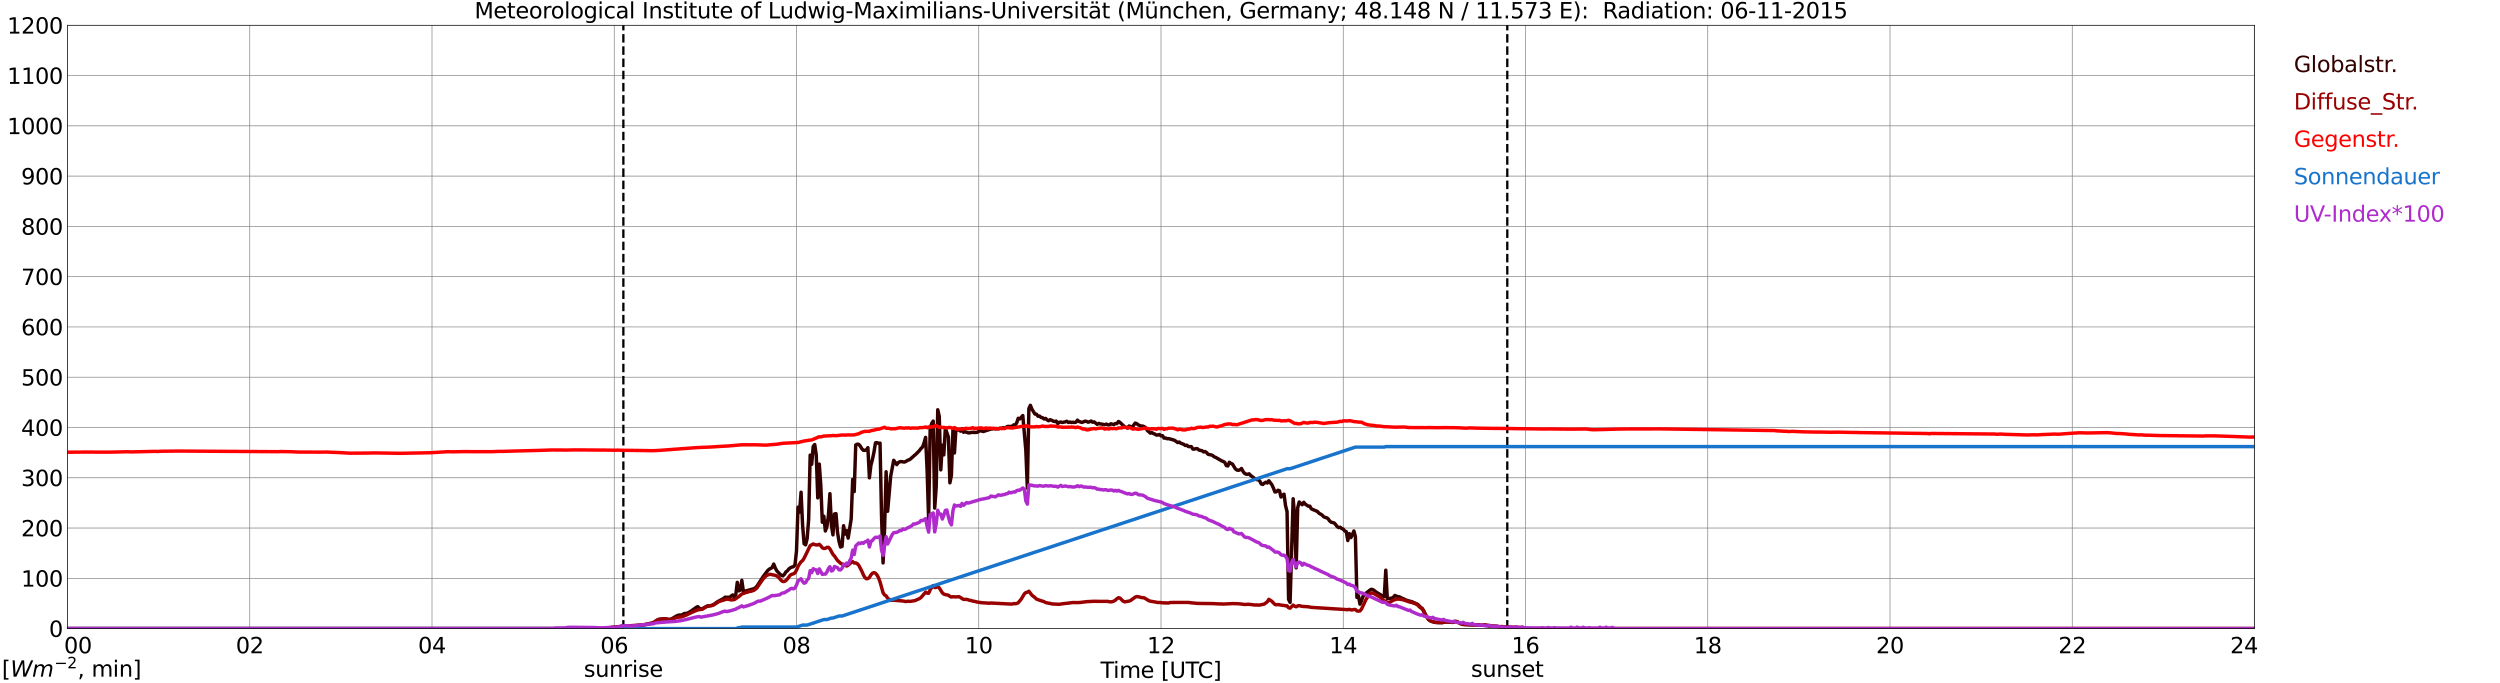 <?xml version="1.0" encoding="utf-8" standalone="no"?>
<!DOCTYPE svg PUBLIC "-//W3C//DTD SVG 1.1//EN"
  "http://www.w3.org/Graphics/SVG/1.1/DTD/svg11.dtd">
<svg xmlns:xlink="http://www.w3.org/1999/xlink" width="1085.4pt" height="296.64pt" viewBox="0 0 1085.4 296.64" xmlns="http://www.w3.org/2000/svg" version="1.1">
 <defs>
  <style type="text/css">*{stroke-linejoin: round; stroke-linecap: butt}</style>
 </defs>
 <g id="figure_1">
  <g id="patch_1">
   <path d="M 0 296.64 
L 1085.4 296.64 
L 1085.4 0 
L 0 0 
z
" style="fill: #ffffff"/>
  </g>
  <g id="axes_1">
   <g id="patch_2">
    <path d="M 29.306 272.909 
L 978.814 272.909 
L 978.814 10.976 
L 29.306 10.976 
z
" style="fill: #ffffff"/>
   </g>
   <g id="patch_3">
    <path d="M 978.814 272.909 
L 978.814 272.909 
L 978.814 10.976 
L 978.814 10.976 
z
" clip-path="url(#p3ef87f7254)" style="fill: #d3d3d3; opacity: 0.25; stroke: #d3d3d3; stroke-linejoin: miter"/>
   </g>
   <g id="matplotlib.axis_1">
    <g id="xtick_1">
     <g id="line2d_1">
      <path d="M 29.306 272.909 
L 29.306 10.976 
" clip-path="url(#p3ef87f7254)" style="fill: none; stroke: #808080; stroke-width: 0.3; stroke-linecap: square"/>
     </g>
     <g id="line2d_2"/>
     <g id="text_1">
      <!--    00 -->
      <g transform="translate(18.733 283.627) scale(0.095 -0.095)">
       <defs>
        <path id="DejaVuSans-20" transform="scale(0.016)"/>
        <path id="DejaVuSans-30" d="M 2034 4250 
Q 1547 4250 1301 3770 
Q 1056 3291 1056 2328 
Q 1056 1369 1301 889 
Q 1547 409 2034 409 
Q 2525 409 2770 889 
Q 3016 1369 3016 2328 
Q 3016 3291 2770 3770 
Q 2525 4250 2034 4250 
z
M 2034 4750 
Q 2819 4750 3233 4129 
Q 3647 3509 3647 2328 
Q 3647 1150 3233 529 
Q 2819 -91 2034 -91 
Q 1250 -91 836 529 
Q 422 1150 422 2328 
Q 422 3509 836 4129 
Q 1250 4750 2034 4750 
z
" transform="scale(0.016)"/>
       </defs>
       <use xlink:href="#DejaVuSans-20"/>
       <use xlink:href="#DejaVuSans-20" transform="translate(31.787 0)"/>
       <use xlink:href="#DejaVuSans-20" transform="translate(63.574 0)"/>
       <use xlink:href="#DejaVuSans-30" transform="translate(95.361 0)"/>
       <use xlink:href="#DejaVuSans-30" transform="translate(158.984 0)"/>
      </g>
     </g>
    </g>
    <g id="xtick_2">
     <g id="line2d_3">
      <path d="M 108.431 272.909 
L 108.431 10.976 
" clip-path="url(#p3ef87f7254)" style="fill: none; stroke: #808080; stroke-width: 0.3; stroke-linecap: square"/>
     </g>
     <g id="line2d_4"/>
     <g id="text_2">
      <!-- 02 -->
      <g transform="translate(102.387 283.627) scale(0.095 -0.095)">
       <defs>
        <path id="DejaVuSans-32" d="M 1228 531 
L 3431 531 
L 3431 0 
L 469 0 
L 469 531 
Q 828 903 1448 1529 
Q 2069 2156 2228 2338 
Q 2531 2678 2651 2914 
Q 2772 3150 2772 3378 
Q 2772 3750 2511 3984 
Q 2250 4219 1831 4219 
Q 1534 4219 1204 4116 
Q 875 4013 500 3803 
L 500 4441 
Q 881 4594 1212 4672 
Q 1544 4750 1819 4750 
Q 2544 4750 2975 4387 
Q 3406 4025 3406 3419 
Q 3406 3131 3298 2873 
Q 3191 2616 2906 2266 
Q 2828 2175 2409 1742 
Q 1991 1309 1228 531 
z
" transform="scale(0.016)"/>
       </defs>
       <use xlink:href="#DejaVuSans-30"/>
       <use xlink:href="#DejaVuSans-32" transform="translate(63.623 0)"/>
      </g>
     </g>
    </g>
    <g id="xtick_3">
     <g id="line2d_5">
      <path d="M 187.557 272.909 
L 187.557 10.976 
" clip-path="url(#p3ef87f7254)" style="fill: none; stroke: #808080; stroke-width: 0.3; stroke-linecap: square"/>
     </g>
     <g id="line2d_6"/>
     <g id="text_3">
      <!-- 04 -->
      <g transform="translate(181.513 283.627) scale(0.095 -0.095)">
       <defs>
        <path id="DejaVuSans-34" d="M 2419 4116 
L 825 1625 
L 2419 1625 
L 2419 4116 
z
M 2253 4666 
L 3047 4666 
L 3047 1625 
L 3713 1625 
L 3713 1100 
L 3047 1100 
L 3047 0 
L 2419 0 
L 2419 1100 
L 313 1100 
L 313 1709 
L 2253 4666 
z
" transform="scale(0.016)"/>
       </defs>
       <use xlink:href="#DejaVuSans-30"/>
       <use xlink:href="#DejaVuSans-34" transform="translate(63.623 0)"/>
      </g>
     </g>
    </g>
    <g id="xtick_4">
     <g id="line2d_7">
      <path d="M 266.683 272.909 
L 266.683 10.976 
" clip-path="url(#p3ef87f7254)" style="fill: none; stroke: #808080; stroke-width: 0.3; stroke-linecap: square"/>
     </g>
     <g id="line2d_8"/>
     <g id="text_4">
      <!-- 06 -->
      <g transform="translate(260.638 283.627) scale(0.095 -0.095)">
       <defs>
        <path id="DejaVuSans-36" d="M 2113 2584 
Q 1688 2584 1439 2293 
Q 1191 2003 1191 1497 
Q 1191 994 1439 701 
Q 1688 409 2113 409 
Q 2538 409 2786 701 
Q 3034 994 3034 1497 
Q 3034 2003 2786 2293 
Q 2538 2584 2113 2584 
z
M 3366 4563 
L 3366 3988 
Q 3128 4100 2886 4159 
Q 2644 4219 2406 4219 
Q 1781 4219 1451 3797 
Q 1122 3375 1075 2522 
Q 1259 2794 1537 2939 
Q 1816 3084 2150 3084 
Q 2853 3084 3261 2657 
Q 3669 2231 3669 1497 
Q 3669 778 3244 343 
Q 2819 -91 2113 -91 
Q 1303 -91 875 529 
Q 447 1150 447 2328 
Q 447 3434 972 4092 
Q 1497 4750 2381 4750 
Q 2619 4750 2861 4703 
Q 3103 4656 3366 4563 
z
" transform="scale(0.016)"/>
       </defs>
       <use xlink:href="#DejaVuSans-30"/>
       <use xlink:href="#DejaVuSans-36" transform="translate(63.623 0)"/>
      </g>
     </g>
    </g>
    <g id="xtick_5">
     <g id="line2d_9">
      <path d="M 345.808 272.909 
L 345.808 10.976 
" clip-path="url(#p3ef87f7254)" style="fill: none; stroke: #808080; stroke-width: 0.3; stroke-linecap: square"/>
     </g>
     <g id="line2d_10"/>
     <g id="text_5">
      <!-- 08 -->
      <g transform="translate(339.764 283.627) scale(0.095 -0.095)">
       <defs>
        <path id="DejaVuSans-38" d="M 2034 2216 
Q 1584 2216 1326 1975 
Q 1069 1734 1069 1313 
Q 1069 891 1326 650 
Q 1584 409 2034 409 
Q 2484 409 2743 651 
Q 3003 894 3003 1313 
Q 3003 1734 2745 1975 
Q 2488 2216 2034 2216 
z
M 1403 2484 
Q 997 2584 770 2862 
Q 544 3141 544 3541 
Q 544 4100 942 4425 
Q 1341 4750 2034 4750 
Q 2731 4750 3128 4425 
Q 3525 4100 3525 3541 
Q 3525 3141 3298 2862 
Q 3072 2584 2669 2484 
Q 3125 2378 3379 2068 
Q 3634 1759 3634 1313 
Q 3634 634 3220 271 
Q 2806 -91 2034 -91 
Q 1263 -91 848 271 
Q 434 634 434 1313 
Q 434 1759 690 2068 
Q 947 2378 1403 2484 
z
M 1172 3481 
Q 1172 3119 1398 2916 
Q 1625 2713 2034 2713 
Q 2441 2713 2670 2916 
Q 2900 3119 2900 3481 
Q 2900 3844 2670 4047 
Q 2441 4250 2034 4250 
Q 1625 4250 1398 4047 
Q 1172 3844 1172 3481 
z
" transform="scale(0.016)"/>
       </defs>
       <use xlink:href="#DejaVuSans-30"/>
       <use xlink:href="#DejaVuSans-38" transform="translate(63.623 0)"/>
      </g>
     </g>
    </g>
    <g id="xtick_6">
     <g id="line2d_11">
      <path d="M 424.934 272.909 
L 424.934 10.976 
" clip-path="url(#p3ef87f7254)" style="fill: none; stroke: #808080; stroke-width: 0.3; stroke-linecap: square"/>
     </g>
     <g id="line2d_12"/>
     <g id="text_6">
      <!-- 10 -->
      <g transform="translate(418.89 283.627) scale(0.095 -0.095)">
       <defs>
        <path id="DejaVuSans-31" d="M 794 531 
L 1825 531 
L 1825 4091 
L 703 3866 
L 703 4441 
L 1819 4666 
L 2450 4666 
L 2450 531 
L 3481 531 
L 3481 0 
L 794 0 
L 794 531 
z
" transform="scale(0.016)"/>
       </defs>
       <use xlink:href="#DejaVuSans-31"/>
       <use xlink:href="#DejaVuSans-30" transform="translate(63.623 0)"/>
      </g>
     </g>
    </g>
    <g id="xtick_7">
     <g id="line2d_13">
      <path d="M 504.06 272.909 
L 504.06 10.976 
" clip-path="url(#p3ef87f7254)" style="fill: none; stroke: #808080; stroke-width: 0.3; stroke-linecap: square"/>
     </g>
     <g id="line2d_14"/>
     <g id="text_7">
      <!-- 12 -->
      <g transform="translate(498.015 283.627) scale(0.095 -0.095)">
       <use xlink:href="#DejaVuSans-31"/>
       <use xlink:href="#DejaVuSans-32" transform="translate(63.623 0)"/>
      </g>
     </g>
    </g>
    <g id="xtick_8">
     <g id="line2d_15">
      <path d="M 583.185 272.909 
L 583.185 10.976 
" clip-path="url(#p3ef87f7254)" style="fill: none; stroke: #808080; stroke-width: 0.3; stroke-linecap: square"/>
     </g>
     <g id="line2d_16"/>
     <g id="text_8">
      <!-- 14 -->
      <g transform="translate(577.141 283.627) scale(0.095 -0.095)">
       <use xlink:href="#DejaVuSans-31"/>
       <use xlink:href="#DejaVuSans-34" transform="translate(63.623 0)"/>
      </g>
     </g>
    </g>
    <g id="xtick_9">
     <g id="line2d_17">
      <path d="M 662.311 272.909 
L 662.311 10.976 
" clip-path="url(#p3ef87f7254)" style="fill: none; stroke: #808080; stroke-width: 0.3; stroke-linecap: square"/>
     </g>
     <g id="line2d_18"/>
     <g id="text_9">
      <!-- 16 -->
      <g transform="translate(656.267 283.627) scale(0.095 -0.095)">
       <use xlink:href="#DejaVuSans-31"/>
       <use xlink:href="#DejaVuSans-36" transform="translate(63.623 0)"/>
      </g>
     </g>
    </g>
    <g id="xtick_10">
     <g id="line2d_19">
      <path d="M 741.437 272.909 
L 741.437 10.976 
" clip-path="url(#p3ef87f7254)" style="fill: none; stroke: #808080; stroke-width: 0.3; stroke-linecap: square"/>
     </g>
     <g id="line2d_20"/>
     <g id="text_10">
      <!-- 18 -->
      <g transform="translate(735.392 283.627) scale(0.095 -0.095)">
       <use xlink:href="#DejaVuSans-31"/>
       <use xlink:href="#DejaVuSans-38" transform="translate(63.623 0)"/>
      </g>
     </g>
    </g>
    <g id="xtick_11">
     <g id="line2d_21">
      <path d="M 820.562 272.909 
L 820.562 10.976 
" clip-path="url(#p3ef87f7254)" style="fill: none; stroke: #808080; stroke-width: 0.3; stroke-linecap: square"/>
     </g>
     <g id="line2d_22"/>
     <g id="text_11">
      <!-- 20 -->
      <g transform="translate(814.518 283.627) scale(0.095 -0.095)">
       <use xlink:href="#DejaVuSans-32"/>
       <use xlink:href="#DejaVuSans-30" transform="translate(63.623 0)"/>
      </g>
     </g>
    </g>
    <g id="xtick_12">
     <g id="line2d_23">
      <path d="M 899.688 272.909 
L 899.688 10.976 
" clip-path="url(#p3ef87f7254)" style="fill: none; stroke: #808080; stroke-width: 0.3; stroke-linecap: square"/>
     </g>
     <g id="line2d_24"/>
     <g id="text_12">
      <!-- 22 -->
      <g transform="translate(893.644 283.627) scale(0.095 -0.095)">
       <use xlink:href="#DejaVuSans-32"/>
       <use xlink:href="#DejaVuSans-32" transform="translate(63.623 0)"/>
      </g>
     </g>
    </g>
    <g id="xtick_13">
     <g id="line2d_25">
      <path d="M 978.814 272.909 
L 978.814 10.976 
" clip-path="url(#p3ef87f7254)" style="fill: none; stroke: #808080; stroke-width: 0.3; stroke-linecap: square"/>
     </g>
     <g id="line2d_26"/>
     <g id="text_13">
      <!-- 24    -->
      <g transform="translate(968.241 283.627) scale(0.095 -0.095)">
       <use xlink:href="#DejaVuSans-32"/>
       <use xlink:href="#DejaVuSans-34" transform="translate(63.623 0)"/>
       <use xlink:href="#DejaVuSans-20" transform="translate(127.246 0)"/>
       <use xlink:href="#DejaVuSans-20" transform="translate(159.033 0)"/>
       <use xlink:href="#DejaVuSans-20" transform="translate(190.82 0)"/>
      </g>
     </g>
    </g>
    <g id="text_14">
     <!-- Time [UTC] -->
     <g transform="translate(477.806 294.322) scale(0.095 -0.095)">
      <defs>
       <path id="DejaVuSans-54" d="M -19 4666 
L 3928 4666 
L 3928 4134 
L 2272 4134 
L 2272 0 
L 1638 0 
L 1638 4134 
L -19 4134 
L -19 4666 
z
" transform="scale(0.016)"/>
       <path id="DejaVuSans-69" d="M 603 3500 
L 1178 3500 
L 1178 0 
L 603 0 
L 603 3500 
z
M 603 4863 
L 1178 4863 
L 1178 4134 
L 603 4134 
L 603 4863 
z
" transform="scale(0.016)"/>
       <path id="DejaVuSans-6d" d="M 3328 2828 
Q 3544 3216 3844 3400 
Q 4144 3584 4550 3584 
Q 5097 3584 5394 3201 
Q 5691 2819 5691 2113 
L 5691 0 
L 5113 0 
L 5113 2094 
Q 5113 2597 4934 2840 
Q 4756 3084 4391 3084 
Q 3944 3084 3684 2787 
Q 3425 2491 3425 1978 
L 3425 0 
L 2847 0 
L 2847 2094 
Q 2847 2600 2669 2842 
Q 2491 3084 2119 3084 
Q 1678 3084 1418 2786 
Q 1159 2488 1159 1978 
L 1159 0 
L 581 0 
L 581 3500 
L 1159 3500 
L 1159 2956 
Q 1356 3278 1631 3431 
Q 1906 3584 2284 3584 
Q 2666 3584 2933 3390 
Q 3200 3197 3328 2828 
z
" transform="scale(0.016)"/>
       <path id="DejaVuSans-65" d="M 3597 1894 
L 3597 1613 
L 953 1613 
Q 991 1019 1311 708 
Q 1631 397 2203 397 
Q 2534 397 2845 478 
Q 3156 559 3463 722 
L 3463 178 
Q 3153 47 2828 -22 
Q 2503 -91 2169 -91 
Q 1331 -91 842 396 
Q 353 884 353 1716 
Q 353 2575 817 3079 
Q 1281 3584 2069 3584 
Q 2775 3584 3186 3129 
Q 3597 2675 3597 1894 
z
M 3022 2063 
Q 3016 2534 2758 2815 
Q 2500 3097 2075 3097 
Q 1594 3097 1305 2825 
Q 1016 2553 972 2059 
L 3022 2063 
z
" transform="scale(0.016)"/>
       <path id="DejaVuSans-5b" d="M 550 4863 
L 1875 4863 
L 1875 4416 
L 1125 4416 
L 1125 -397 
L 1875 -397 
L 1875 -844 
L 550 -844 
L 550 4863 
z
" transform="scale(0.016)"/>
       <path id="DejaVuSans-55" d="M 556 4666 
L 1191 4666 
L 1191 1831 
Q 1191 1081 1462 751 
Q 1734 422 2344 422 
Q 2950 422 3222 751 
Q 3494 1081 3494 1831 
L 3494 4666 
L 4128 4666 
L 4128 1753 
Q 4128 841 3676 375 
Q 3225 -91 2344 -91 
Q 1459 -91 1007 375 
Q 556 841 556 1753 
L 556 4666 
z
" transform="scale(0.016)"/>
       <path id="DejaVuSans-43" d="M 4122 4306 
L 4122 3641 
Q 3803 3938 3442 4084 
Q 3081 4231 2675 4231 
Q 1875 4231 1450 3742 
Q 1025 3253 1025 2328 
Q 1025 1406 1450 917 
Q 1875 428 2675 428 
Q 3081 428 3442 575 
Q 3803 722 4122 1019 
L 4122 359 
Q 3791 134 3420 21 
Q 3050 -91 2638 -91 
Q 1578 -91 968 557 
Q 359 1206 359 2328 
Q 359 3453 968 4101 
Q 1578 4750 2638 4750 
Q 3056 4750 3426 4639 
Q 3797 4528 4122 4306 
z
" transform="scale(0.016)"/>
       <path id="DejaVuSans-5d" d="M 1947 4863 
L 1947 -844 
L 622 -844 
L 622 -397 
L 1369 -397 
L 1369 4416 
L 622 4416 
L 622 4863 
L 1947 4863 
z
" transform="scale(0.016)"/>
      </defs>
      <use xlink:href="#DejaVuSans-54"/>
      <use xlink:href="#DejaVuSans-69" transform="translate(57.959 0)"/>
      <use xlink:href="#DejaVuSans-6d" transform="translate(85.742 0)"/>
      <use xlink:href="#DejaVuSans-65" transform="translate(183.154 0)"/>
      <use xlink:href="#DejaVuSans-20" transform="translate(244.678 0)"/>
      <use xlink:href="#DejaVuSans-5b" transform="translate(276.465 0)"/>
      <use xlink:href="#DejaVuSans-55" transform="translate(315.479 0)"/>
      <use xlink:href="#DejaVuSans-54" transform="translate(388.672 0)"/>
      <use xlink:href="#DejaVuSans-43" transform="translate(443.881 0)"/>
      <use xlink:href="#DejaVuSans-5d" transform="translate(513.705 0)"/>
     </g>
    </g>
   </g>
   <g id="matplotlib.axis_2">
    <g id="ytick_1">
     <g id="line2d_27">
      <path d="M 29.306 272.909 
L 978.814 272.909 
" clip-path="url(#p3ef87f7254)" style="fill: none; stroke: #808080; stroke-width: 0.3; stroke-linecap: square"/>
     </g>
     <g id="line2d_28"/>
     <g id="text_15">
      <!-- 0 -->
      <g transform="translate(21.261 276.518) scale(0.095 -0.095)">
       <use xlink:href="#DejaVuSans-30"/>
      </g>
     </g>
    </g>
    <g id="ytick_2">
     <g id="line2d_29">
      <path d="M 29.306 251.081 
L 978.814 251.081 
" clip-path="url(#p3ef87f7254)" style="fill: none; stroke: #808080; stroke-width: 0.3; stroke-linecap: square"/>
     </g>
     <g id="line2d_30"/>
     <g id="text_16">
      <!-- 100 -->
      <g transform="translate(9.173 254.69) scale(0.095 -0.095)">
       <use xlink:href="#DejaVuSans-31"/>
       <use xlink:href="#DejaVuSans-30" transform="translate(63.623 0)"/>
       <use xlink:href="#DejaVuSans-30" transform="translate(127.246 0)"/>
      </g>
     </g>
    </g>
    <g id="ytick_3">
     <g id="line2d_31">
      <path d="M 29.306 229.253 
L 978.814 229.253 
" clip-path="url(#p3ef87f7254)" style="fill: none; stroke: #808080; stroke-width: 0.3; stroke-linecap: square"/>
     </g>
     <g id="line2d_32"/>
     <g id="text_17">
      <!-- 200 -->
      <g transform="translate(9.173 232.863) scale(0.095 -0.095)">
       <use xlink:href="#DejaVuSans-32"/>
       <use xlink:href="#DejaVuSans-30" transform="translate(63.623 0)"/>
       <use xlink:href="#DejaVuSans-30" transform="translate(127.246 0)"/>
      </g>
     </g>
    </g>
    <g id="ytick_4">
     <g id="line2d_33">
      <path d="M 29.306 207.426 
L 978.814 207.426 
" clip-path="url(#p3ef87f7254)" style="fill: none; stroke: #808080; stroke-width: 0.3; stroke-linecap: square"/>
     </g>
     <g id="line2d_34"/>
     <g id="text_18">
      <!-- 300 -->
      <g transform="translate(9.173 211.035) scale(0.095 -0.095)">
       <defs>
        <path id="DejaVuSans-33" d="M 2597 2516 
Q 3050 2419 3304 2112 
Q 3559 1806 3559 1356 
Q 3559 666 3084 287 
Q 2609 -91 1734 -91 
Q 1441 -91 1130 -33 
Q 819 25 488 141 
L 488 750 
Q 750 597 1062 519 
Q 1375 441 1716 441 
Q 2309 441 2620 675 
Q 2931 909 2931 1356 
Q 2931 1769 2642 2001 
Q 2353 2234 1838 2234 
L 1294 2234 
L 1294 2753 
L 1863 2753 
Q 2328 2753 2575 2939 
Q 2822 3125 2822 3475 
Q 2822 3834 2567 4026 
Q 2313 4219 1838 4219 
Q 1578 4219 1281 4162 
Q 984 4106 628 3988 
L 628 4550 
Q 988 4650 1302 4700 
Q 1616 4750 1894 4750 
Q 2613 4750 3031 4423 
Q 3450 4097 3450 3541 
Q 3450 3153 3228 2886 
Q 3006 2619 2597 2516 
z
" transform="scale(0.016)"/>
       </defs>
       <use xlink:href="#DejaVuSans-33"/>
       <use xlink:href="#DejaVuSans-30" transform="translate(63.623 0)"/>
       <use xlink:href="#DejaVuSans-30" transform="translate(127.246 0)"/>
      </g>
     </g>
    </g>
    <g id="ytick_5">
     <g id="line2d_35">
      <path d="M 29.306 185.598 
L 978.814 185.598 
" clip-path="url(#p3ef87f7254)" style="fill: none; stroke: #808080; stroke-width: 0.3; stroke-linecap: square"/>
     </g>
     <g id="line2d_36"/>
     <g id="text_19">
      <!-- 400 -->
      <g transform="translate(9.173 189.207) scale(0.095 -0.095)">
       <use xlink:href="#DejaVuSans-34"/>
       <use xlink:href="#DejaVuSans-30" transform="translate(63.623 0)"/>
       <use xlink:href="#DejaVuSans-30" transform="translate(127.246 0)"/>
      </g>
     </g>
    </g>
    <g id="ytick_6">
     <g id="line2d_37">
      <path d="M 29.306 163.77 
L 978.814 163.77 
" clip-path="url(#p3ef87f7254)" style="fill: none; stroke: #808080; stroke-width: 0.3; stroke-linecap: square"/>
     </g>
     <g id="line2d_38"/>
     <g id="text_20">
      <!-- 500 -->
      <g transform="translate(9.173 167.379) scale(0.095 -0.095)">
       <defs>
        <path id="DejaVuSans-35" d="M 691 4666 
L 3169 4666 
L 3169 4134 
L 1269 4134 
L 1269 2991 
Q 1406 3038 1543 3061 
Q 1681 3084 1819 3084 
Q 2600 3084 3056 2656 
Q 3513 2228 3513 1497 
Q 3513 744 3044 326 
Q 2575 -91 1722 -91 
Q 1428 -91 1123 -41 
Q 819 9 494 109 
L 494 744 
Q 775 591 1075 516 
Q 1375 441 1709 441 
Q 2250 441 2565 725 
Q 2881 1009 2881 1497 
Q 2881 1984 2565 2268 
Q 2250 2553 1709 2553 
Q 1456 2553 1204 2497 
Q 953 2441 691 2322 
L 691 4666 
z
" transform="scale(0.016)"/>
       </defs>
       <use xlink:href="#DejaVuSans-35"/>
       <use xlink:href="#DejaVuSans-30" transform="translate(63.623 0)"/>
       <use xlink:href="#DejaVuSans-30" transform="translate(127.246 0)"/>
      </g>
     </g>
    </g>
    <g id="ytick_7">
     <g id="line2d_39">
      <path d="M 29.306 141.942 
L 978.814 141.942 
" clip-path="url(#p3ef87f7254)" style="fill: none; stroke: #808080; stroke-width: 0.3; stroke-linecap: square"/>
     </g>
     <g id="line2d_40"/>
     <g id="text_21">
      <!-- 600 -->
      <g transform="translate(9.173 145.551) scale(0.095 -0.095)">
       <use xlink:href="#DejaVuSans-36"/>
       <use xlink:href="#DejaVuSans-30" transform="translate(63.623 0)"/>
       <use xlink:href="#DejaVuSans-30" transform="translate(127.246 0)"/>
      </g>
     </g>
    </g>
    <g id="ytick_8">
     <g id="line2d_41">
      <path d="M 29.306 120.114 
L 978.814 120.114 
" clip-path="url(#p3ef87f7254)" style="fill: none; stroke: #808080; stroke-width: 0.3; stroke-linecap: square"/>
     </g>
     <g id="line2d_42"/>
     <g id="text_22">
      <!-- 700 -->
      <g transform="translate(9.173 123.724) scale(0.095 -0.095)">
       <defs>
        <path id="DejaVuSans-37" d="M 525 4666 
L 3525 4666 
L 3525 4397 
L 1831 0 
L 1172 0 
L 2766 4134 
L 525 4134 
L 525 4666 
z
" transform="scale(0.016)"/>
       </defs>
       <use xlink:href="#DejaVuSans-37"/>
       <use xlink:href="#DejaVuSans-30" transform="translate(63.623 0)"/>
       <use xlink:href="#DejaVuSans-30" transform="translate(127.246 0)"/>
      </g>
     </g>
    </g>
    <g id="ytick_9">
     <g id="line2d_43">
      <path d="M 29.306 98.287 
L 978.814 98.287 
" clip-path="url(#p3ef87f7254)" style="fill: none; stroke: #808080; stroke-width: 0.3; stroke-linecap: square"/>
     </g>
     <g id="line2d_44"/>
     <g id="text_23">
      <!-- 800 -->
      <g transform="translate(9.173 101.896) scale(0.095 -0.095)">
       <use xlink:href="#DejaVuSans-38"/>
       <use xlink:href="#DejaVuSans-30" transform="translate(63.623 0)"/>
       <use xlink:href="#DejaVuSans-30" transform="translate(127.246 0)"/>
      </g>
     </g>
    </g>
    <g id="ytick_10">
     <g id="line2d_45">
      <path d="M 29.306 76.459 
L 978.814 76.459 
" clip-path="url(#p3ef87f7254)" style="fill: none; stroke: #808080; stroke-width: 0.3; stroke-linecap: square"/>
     </g>
     <g id="line2d_46"/>
     <g id="text_24">
      <!-- 900 -->
      <g transform="translate(9.173 80.068) scale(0.095 -0.095)">
       <defs>
        <path id="DejaVuSans-39" d="M 703 97 
L 703 672 
Q 941 559 1184 500 
Q 1428 441 1663 441 
Q 2288 441 2617 861 
Q 2947 1281 2994 2138 
Q 2813 1869 2534 1725 
Q 2256 1581 1919 1581 
Q 1219 1581 811 2004 
Q 403 2428 403 3163 
Q 403 3881 828 4315 
Q 1253 4750 1959 4750 
Q 2769 4750 3195 4129 
Q 3622 3509 3622 2328 
Q 3622 1225 3098 567 
Q 2575 -91 1691 -91 
Q 1453 -91 1209 -44 
Q 966 3 703 97 
z
M 1959 2075 
Q 2384 2075 2632 2365 
Q 2881 2656 2881 3163 
Q 2881 3666 2632 3958 
Q 2384 4250 1959 4250 
Q 1534 4250 1286 3958 
Q 1038 3666 1038 3163 
Q 1038 2656 1286 2365 
Q 1534 2075 1959 2075 
z
" transform="scale(0.016)"/>
       </defs>
       <use xlink:href="#DejaVuSans-39"/>
       <use xlink:href="#DejaVuSans-30" transform="translate(63.623 0)"/>
       <use xlink:href="#DejaVuSans-30" transform="translate(127.246 0)"/>
      </g>
     </g>
    </g>
    <g id="ytick_11">
     <g id="line2d_47">
      <path d="M 29.306 54.631 
L 978.814 54.631 
" clip-path="url(#p3ef87f7254)" style="fill: none; stroke: #808080; stroke-width: 0.3; stroke-linecap: square"/>
     </g>
     <g id="line2d_48"/>
     <g id="text_25">
      <!-- 1000 -->
      <g transform="translate(3.128 58.24) scale(0.095 -0.095)">
       <use xlink:href="#DejaVuSans-31"/>
       <use xlink:href="#DejaVuSans-30" transform="translate(63.623 0)"/>
       <use xlink:href="#DejaVuSans-30" transform="translate(127.246 0)"/>
       <use xlink:href="#DejaVuSans-30" transform="translate(190.869 0)"/>
      </g>
     </g>
    </g>
    <g id="ytick_12">
     <g id="line2d_49">
      <path d="M 29.306 32.803 
L 978.814 32.803 
" clip-path="url(#p3ef87f7254)" style="fill: none; stroke: #808080; stroke-width: 0.3; stroke-linecap: square"/>
     </g>
     <g id="line2d_50"/>
     <g id="text_26">
      <!-- 1100 -->
      <g transform="translate(3.128 36.413) scale(0.095 -0.095)">
       <use xlink:href="#DejaVuSans-31"/>
       <use xlink:href="#DejaVuSans-31" transform="translate(63.623 0)"/>
       <use xlink:href="#DejaVuSans-30" transform="translate(127.246 0)"/>
       <use xlink:href="#DejaVuSans-30" transform="translate(190.869 0)"/>
      </g>
     </g>
    </g>
    <g id="ytick_13">
     <g id="line2d_51">
      <path d="M 29.306 10.976 
L 978.814 10.976 
" clip-path="url(#p3ef87f7254)" style="fill: none; stroke: #808080; stroke-width: 0.3; stroke-linecap: square"/>
     </g>
     <g id="line2d_52"/>
     <g id="text_27">
      <!-- 1200 -->
      <g transform="translate(3.128 14.585) scale(0.095 -0.095)">
       <use xlink:href="#DejaVuSans-31"/>
       <use xlink:href="#DejaVuSans-32" transform="translate(63.623 0)"/>
       <use xlink:href="#DejaVuSans-30" transform="translate(127.246 0)"/>
       <use xlink:href="#DejaVuSans-30" transform="translate(190.869 0)"/>
      </g>
     </g>
    </g>
   </g>
   <g id="line2d_53">
    <path d="M 270.639 272.909 
L 270.639 10.976 
" clip-path="url(#p3ef87f7254)" style="fill: none; stroke-dasharray: 3.7,1.6; stroke-dashoffset: 0; stroke: #000000"/>
   </g>
   <g id="line2d_54">
    <path d="M 654.399 272.909 
L 654.399 10.976 
" clip-path="url(#p3ef87f7254)" style="fill: none; stroke-dasharray: 3.7,1.6; stroke-dashoffset: 0; stroke: #000000"/>
   </g>
   <g id="line2d_55">
    <path d="M 29.306 272.909 
L 262.726 272.909 
L 264.045 272.614 
L 268.661 272.169 
L 269.98 271.961 
L 271.298 271.903 
L 271.958 271.754 
L 272.617 271.726 
L 273.936 271.815 
L 277.892 271.547 
L 283.167 270.512 
L 283.827 270.215 
L 285.805 269.002 
L 287.124 268.794 
L 288.442 268.615 
L 290.42 268.941 
L 291.08 268.853 
L 291.739 268.615 
L 293.717 267.43 
L 294.377 267.135 
L 295.036 267.015 
L 295.696 267.076 
L 296.355 266.808 
L 297.014 266.395 
L 298.333 266.247 
L 299.652 265.566 
L 302.289 263.7 
L 302.949 263.374 
L 303.608 264.084 
L 304.267 264.322 
L 304.927 264.291 
L 306.905 263.167 
L 308.224 262.96 
L 308.883 262.87 
L 309.543 262.604 
L 310.202 262.218 
L 311.521 261.242 
L 312.839 260.53 
L 314.158 259.849 
L 314.818 259.258 
L 315.477 259.345 
L 316.136 259.286 
L 316.796 259.435 
L 317.455 258.753 
L 318.114 258.308 
L 318.774 259.258 
L 319.433 258.249 
L 320.093 252.829 
L 320.752 256.531 
L 321.411 256.206 
L 322.071 251.972 
L 322.73 256.68 
L 323.39 256.68 
L 327.346 255.584 
L 328.005 255.169 
L 328.665 254.458 
L 329.983 252.415 
L 331.302 250.372 
L 333.28 247.735 
L 333.94 247.143 
L 335.258 246.403 
L 335.918 244.893 
L 336.577 246.58 
L 337.236 247.794 
L 338.555 249.217 
L 339.215 249.75 
L 339.874 250.016 
L 340.533 249.394 
L 341.193 248.329 
L 341.852 247.824 
L 342.512 246.995 
L 343.171 246.491 
L 343.83 246.196 
L 344.49 246.048 
L 345.149 245.277 
L 345.808 239.207 
L 346.468 220.193 
L 347.127 222.354 
L 347.787 213.705 
L 348.446 227.863 
L 349.105 236.066 
L 349.765 236.539 
L 350.424 233.874 
L 351.083 225.523 
L 351.743 197.594 
L 352.402 201.563 
L 353.062 193.803 
L 353.721 193.004 
L 354.38 197.505 
L 355.04 216.163 
L 355.699 201.504 
L 356.359 210.684 
L 357.018 226.737 
L 357.677 224.13 
L 358.337 230.528 
L 358.996 228.782 
L 359.655 223.895 
L 360.315 214.327 
L 360.974 228.129 
L 361.634 232.215 
L 362.293 223.152 
L 362.952 223.006 
L 363.612 231.15 
L 364.271 235.029 
L 364.93 237.489 
L 365.59 237.223 
L 366.249 228.247 
L 366.909 231.89 
L 367.568 230.38 
L 368.227 233.638 
L 369.546 225.346 
L 370.206 208.137 
L 370.865 213.439 
L 371.524 193.181 
L 372.184 192.825 
L 372.843 192.914 
L 373.502 193.685 
L 374.162 194.809 
L 374.821 195.49 
L 375.481 195.551 
L 376.14 195.254 
L 376.799 194.366 
L 377.459 207.456 
L 378.118 201.977 
L 378.777 199.461 
L 379.437 196.32 
L 380.096 192.264 
L 380.756 192.144 
L 381.415 192.5 
L 382.074 192.382 
L 382.734 224.397 
L 383.393 244.389 
L 384.053 229.432 
L 384.712 204.821 
L 385.371 221.969 
L 386.69 206.775 
L 388.009 199.845 
L 389.328 201.711 
L 389.987 200.851 
L 390.646 200.467 
L 391.306 200.408 
L 392.624 200.615 
L 393.284 200.349 
L 393.943 199.904 
L 394.603 199.668 
L 395.262 199.282 
L 397.899 196.942 
L 399.218 195.58 
L 399.878 194.691 
L 400.537 194.069 
L 401.196 192.264 
L 401.856 189.893 
L 402.515 204.258 
L 403.175 225.582 
L 403.834 186.399 
L 404.493 183.852 
L 405.153 182.815 
L 405.812 220.607 
L 406.471 211.306 
L 407.131 177.899 
L 407.79 180.831 
L 408.45 203.992 
L 409.109 193.27 
L 409.768 197.476 
L 410.428 185.895 
L 411.746 189.717 
L 412.406 209.619 
L 413.065 206.332 
L 413.725 186.665 
L 414.384 196.647 
L 415.043 186.015 
L 415.703 186.724 
L 416.362 186.547 
L 417.022 187.198 
L 417.681 186.133 
L 418.34 187.671 
L 419 187.436 
L 420.318 187.909 
L 420.978 187.94 
L 421.637 187.761 
L 422.297 187.702 
L 422.956 187.761 
L 424.275 187.702 
L 424.934 187.257 
L 425.593 186.99 
L 426.912 187.346 
L 430.209 186.281 
L 430.869 186.222 
L 431.528 186.043 
L 432.187 186.25 
L 432.847 186.043 
L 433.506 186.191 
L 434.165 185.866 
L 434.825 186.015 
L 435.484 185.687 
L 436.144 185.895 
L 437.462 185.126 
L 438.781 185.155 
L 439.44 185.065 
L 440.1 184.474 
L 440.759 184.563 
L 441.419 183.555 
L 442.078 181.601 
L 442.737 181.898 
L 444.056 180.416 
L 445.375 195.551 
L 446.034 211.898 
L 446.694 177.367 
L 447.353 175.974 
L 448.012 177.633 
L 449.331 179.765 
L 449.991 179.824 
L 450.65 180.713 
L 451.309 180.623 
L 451.969 181.245 
L 452.628 181.335 
L 453.287 181.926 
L 453.947 181.66 
L 454.606 182.282 
L 455.266 182.666 
L 455.925 182.223 
L 456.584 182.459 
L 457.244 182.845 
L 457.903 182.994 
L 458.563 182.815 
L 459.222 183.91 
L 459.881 183.347 
L 460.541 183.229 
L 461.2 183.437 
L 462.519 183.14 
L 463.178 182.904 
L 463.838 183.408 
L 464.497 183.229 
L 465.156 183.437 
L 465.816 183.319 
L 466.475 183.437 
L 467.134 183.288 
L 467.794 182.431 
L 468.453 182.994 
L 469.772 183.408 
L 471.091 182.845 
L 471.75 182.963 
L 472.409 183.288 
L 473.069 183.112 
L 473.728 182.786 
L 474.388 183.319 
L 475.047 183.171 
L 476.366 184.236 
L 477.025 183.821 
L 477.685 184.059 
L 478.344 184.118 
L 479.663 184.415 
L 480.322 184.118 
L 480.981 184.474 
L 481.641 184.443 
L 482.3 184 
L 483.619 184.325 
L 484.278 183.882 
L 484.938 183.91 
L 485.597 182.994 
L 486.256 183.408 
L 487.575 184.65 
L 488.235 185.273 
L 489.553 185.866 
L 490.213 184.947 
L 491.532 185.48 
L 492.85 183.703 
L 493.51 183.91 
L 494.169 184.474 
L 495.488 185.006 
L 496.147 184.978 
L 496.807 185.273 
L 497.466 185.746 
L 498.125 186.873 
L 499.444 188.058 
L 500.103 187.82 
L 500.763 188.235 
L 501.422 188.472 
L 502.082 188.916 
L 502.741 188.857 
L 503.4 188.649 
L 504.06 189.271 
L 504.719 189.154 
L 505.379 190.219 
L 506.038 190.131 
L 506.697 190.485 
L 507.357 190.426 
L 509.335 190.961 
L 509.994 191.197 
L 511.313 192.144 
L 511.972 191.908 
L 512.632 192.41 
L 513.95 192.914 
L 514.61 193.419 
L 515.269 193.27 
L 515.929 193.862 
L 517.247 193.921 
L 517.907 194.988 
L 518.566 194.958 
L 519.226 194.781 
L 519.885 194.809 
L 520.544 195.403 
L 521.863 195.669 
L 522.522 196.202 
L 523.182 196.053 
L 523.841 196.468 
L 524.501 197.239 
L 525.819 197.505 
L 526.479 197.743 
L 527.138 198.334 
L 527.797 198.572 
L 530.435 200.111 
L 531.094 200.349 
L 531.754 200.764 
L 532.413 202.126 
L 533.073 202.303 
L 533.732 200.705 
L 534.391 201.207 
L 535.051 201.445 
L 536.369 203.577 
L 537.029 204.079 
L 537.688 204.199 
L 538.348 203.961 
L 539.007 203.398 
L 539.666 204.642 
L 540.326 205.531 
L 540.985 205.856 
L 541.644 205.917 
L 542.304 205.71 
L 542.963 206.419 
L 544.941 207.901 
L 545.601 208.257 
L 546.26 208.196 
L 546.919 208.818 
L 547.579 210.093 
L 548.238 210.329 
L 548.898 209.768 
L 549.557 209.353 
L 550.216 209.707 
L 550.876 208.731 
L 552.195 210.449 
L 552.854 211.87 
L 553.513 213.587 
L 554.173 213.498 
L 554.832 212.848 
L 555.491 213.055 
L 556.151 215.779 
L 556.81 214.95 
L 557.47 214.565 
L 558.129 219.54 
L 558.788 222.118 
L 559.448 260.205 
L 560.107 261.537 
L 561.426 216.55 
L 562.085 224.071 
L 562.745 246.552 
L 563.404 220.459 
L 564.063 217.94 
L 565.382 219.125 
L 566.042 218.088 
L 566.701 218.889 
L 568.02 219.778 
L 568.679 219.747 
L 569.338 220.933 
L 571.976 222.057 
L 572.635 222.799 
L 573.954 223.567 
L 574.613 224.279 
L 575.273 224.635 
L 575.932 224.783 
L 576.592 225.198 
L 577.251 226.145 
L 577.91 226.708 
L 579.229 227.033 
L 579.889 227.745 
L 580.548 228.633 
L 581.207 229.048 
L 581.867 228.9 
L 582.526 229.463 
L 583.185 229.729 
L 583.845 230.528 
L 584.504 230.853 
L 585.164 234.675 
L 585.823 231.654 
L 586.482 233.401 
L 587.142 232.215 
L 587.801 230.528 
L 588.46 232.986 
L 589.12 259.376 
L 589.779 258.664 
L 590.439 262.307 
L 591.098 260.827 
L 591.757 258.902 
L 592.417 258.28 
L 593.076 257.479 
L 593.736 257.036 
L 595.054 255.968 
L 595.714 255.85 
L 596.373 256.206 
L 597.692 257.212 
L 599.67 258.398 
L 600.329 258.871 
L 600.989 259.05 
L 601.648 247.558 
L 602.307 259.849 
L 602.967 259.849 
L 604.286 259.701 
L 604.945 259.286 
L 605.604 258.516 
L 606.923 259.109 
L 607.582 259.109 
L 608.242 259.524 
L 609.561 260.057 
L 610.22 260.441 
L 612.198 261.063 
L 612.858 261.181 
L 615.495 262.366 
L 616.814 263.7 
L 617.473 264.143 
L 618.133 265.21 
L 618.792 266.662 
L 620.111 268.823 
L 620.77 269.416 
L 621.429 269.77 
L 622.748 270.126 
L 623.408 270.274 
L 626.045 270.333 
L 628.023 270.008 
L 628.683 270.126 
L 629.342 270.067 
L 630.661 270.244 
L 631.98 269.859 
L 632.639 269.977 
L 633.958 270.719 
L 635.276 271.132 
L 637.914 271.28 
L 643.189 271.429 
L 644.508 271.401 
L 645.167 271.459 
L 646.486 271.754 
L 648.464 271.961 
L 649.123 271.903 
L 651.102 272.14 
L 652.42 272.11 
L 654.399 272.289 
L 656.377 272.437 
L 657.695 272.437 
L 660.992 272.525 
L 661.652 272.909 
L 978.154 272.909 
L 978.154 272.909 
" clip-path="url(#p3ef87f7254)" style="fill: none; stroke: #330000; stroke-width: 1.5; stroke-linecap: square"/>
   </g>
   <g id="line2d_56">
    <path d="M 29.306 272.909 
L 262.726 272.909 
L 263.386 272.594 
L 266.683 272.3 
L 270.639 271.881 
L 280.53 271.167 
L 281.849 270.831 
L 283.167 270.495 
L 283.827 270.244 
L 285.145 269.32 
L 285.805 268.984 
L 286.464 268.816 
L 289.102 268.689 
L 290.42 268.984 
L 291.08 269.026 
L 291.739 268.899 
L 293.717 268.102 
L 295.036 267.893 
L 295.696 267.893 
L 297.674 267.179 
L 298.992 266.548 
L 300.311 265.878 
L 302.949 264.787 
L 304.927 264.492 
L 306.905 263.274 
L 309.543 262.813 
L 312.18 261.135 
L 315.477 260.126 
L 316.136 260.168 
L 317.455 260.463 
L 318.774 260.336 
L 319.433 259.958 
L 320.093 259.413 
L 320.752 259.035 
L 322.071 257.902 
L 324.049 257.188 
L 324.708 257.062 
L 325.368 256.726 
L 326.027 256.726 
L 327.346 256.265 
L 328.005 255.802 
L 328.665 255.174 
L 331.302 251.354 
L 332.621 249.968 
L 333.94 249.381 
L 334.599 249.381 
L 336.577 249.8 
L 337.236 250.053 
L 337.896 250.514 
L 339.215 252.026 
L 339.874 252.487 
L 340.533 252.445 
L 341.193 252.068 
L 341.852 251.354 
L 343.171 249.632 
L 343.83 249.298 
L 344.49 249.13 
L 345.149 248.708 
L 345.808 247.534 
L 346.468 245.938 
L 347.127 244.806 
L 347.787 243.924 
L 348.446 243.378 
L 349.105 242.37 
L 351.743 236.913 
L 353.062 236.157 
L 353.721 236.452 
L 354.38 236.579 
L 355.04 236.579 
L 355.699 236.325 
L 356.359 236.956 
L 357.018 237.838 
L 357.677 238.131 
L 358.337 238.048 
L 358.996 237.67 
L 359.655 237.626 
L 360.315 238.299 
L 361.634 240.691 
L 362.293 241.405 
L 363.612 243.337 
L 364.93 244.511 
L 365.59 244.889 
L 366.249 244.974 
L 366.909 245.519 
L 367.568 245.729 
L 368.227 245.434 
L 369.546 244.218 
L 370.206 243.841 
L 370.865 244.428 
L 371.524 244.386 
L 372.184 244.72 
L 372.843 245.434 
L 374.162 247.995 
L 374.821 249.507 
L 375.481 250.723 
L 376.14 251.269 
L 376.799 251.186 
L 377.459 250.723 
L 378.118 249.59 
L 378.777 248.876 
L 379.437 248.625 
L 380.096 248.876 
L 380.756 249.632 
L 381.415 250.85 
L 382.074 252.613 
L 383.393 257.357 
L 384.053 258.321 
L 384.712 258.699 
L 385.371 259.707 
L 386.69 260.672 
L 388.009 260.589 
L 391.965 260.923 
L 393.284 261.176 
L 393.943 261.05 
L 395.262 261.091 
L 397.24 260.757 
L 399.218 259.875 
L 399.878 259.413 
L 401.856 257.062 
L 402.515 257.525 
L 403.175 257.566 
L 403.834 256.097 
L 404.493 255.047 
L 405.153 254.25 
L 405.812 255.089 
L 406.471 255.006 
L 407.131 254.628 
L 407.79 255.257 
L 409.109 257.357 
L 409.768 257.944 
L 410.428 258.153 
L 411.746 258.406 
L 412.406 258.952 
L 413.065 259.203 
L 413.725 259.077 
L 415.043 259.162 
L 416.362 259.035 
L 418.34 260.253 
L 419.659 260.212 
L 420.978 260.631 
L 421.637 260.714 
L 422.297 260.967 
L 422.956 261.05 
L 424.275 261.386 
L 426.253 261.681 
L 429.55 261.89 
L 430.209 261.805 
L 438.122 262.226 
L 439.44 262.268 
L 440.1 262.058 
L 440.759 262.1 
L 441.419 262.015 
L 442.078 261.681 
L 443.397 260.085 
L 444.716 257.861 
L 445.375 257.271 
L 446.034 257.103 
L 446.694 256.684 
L 448.012 258.406 
L 449.331 259.454 
L 449.991 260.085 
L 451.309 260.589 
L 452.628 261.008 
L 453.287 261.218 
L 453.947 261.595 
L 455.266 261.89 
L 455.925 261.973 
L 456.584 262.183 
L 457.903 262.268 
L 459.881 262.351 
L 461.859 262.058 
L 463.838 261.849 
L 465.816 261.595 
L 467.794 261.637 
L 469.113 261.554 
L 470.431 261.386 
L 471.75 261.218 
L 475.047 261.05 
L 477.025 261.091 
L 480.981 261.091 
L 481.641 261.259 
L 482.3 261.303 
L 482.96 261.218 
L 483.619 260.967 
L 484.278 260.546 
L 484.938 259.917 
L 485.597 259.498 
L 486.256 259.666 
L 487.575 260.967 
L 488.235 261.303 
L 490.213 260.967 
L 490.872 260.714 
L 492.85 259.245 
L 493.51 258.994 
L 494.169 259.077 
L 495.488 259.413 
L 496.807 259.581 
L 498.785 260.799 
L 499.444 261.008 
L 501.422 261.344 
L 502.741 261.595 
L 503.4 261.554 
L 504.719 261.722 
L 507.357 261.805 
L 508.016 261.595 
L 509.994 261.554 
L 515.929 261.554 
L 517.247 261.722 
L 519.885 261.973 
L 526.479 262.058 
L 529.776 262.226 
L 530.435 262.183 
L 531.094 262.268 
L 535.051 262.058 
L 537.029 262.1 
L 538.348 262.183 
L 540.326 262.436 
L 542.304 262.351 
L 542.963 262.477 
L 543.623 262.477 
L 544.282 262.645 
L 546.26 262.687 
L 546.919 262.687 
L 548.898 262.268 
L 550.216 261.259 
L 550.876 260.212 
L 552.195 261.05 
L 553.513 262.436 
L 554.173 262.56 
L 554.832 262.477 
L 556.81 262.813 
L 557.47 262.855 
L 558.129 263.023 
L 558.788 263.023 
L 559.448 263.863 
L 560.107 264.031 
L 561.426 262.728 
L 562.085 263.191 
L 562.745 263.442 
L 563.404 263.064 
L 564.063 262.94 
L 565.382 263.274 
L 568.02 263.442 
L 569.338 263.695 
L 585.164 264.702 
L 585.823 264.533 
L 586.482 264.787 
L 587.142 264.787 
L 587.801 264.619 
L 588.46 264.619 
L 589.12 265.247 
L 589.779 265.332 
L 590.439 265.247 
L 591.098 264.451 
L 593.076 260.253 
L 594.395 258.195 
L 595.054 257.566 
L 595.714 257.439 
L 596.373 257.649 
L 598.351 258.784 
L 599.011 259.162 
L 600.989 260.882 
L 601.648 261.05 
L 602.307 261.595 
L 602.967 261.595 
L 603.626 261.344 
L 604.945 260.589 
L 606.264 260.126 
L 607.582 260.126 
L 608.901 260.336 
L 610.22 260.757 
L 612.198 261.427 
L 612.858 261.554 
L 614.836 262.268 
L 615.495 262.687 
L 616.154 263.401 
L 617.473 264.409 
L 618.133 265.415 
L 618.792 266.843 
L 620.111 268.816 
L 620.77 269.362 
L 621.429 269.698 
L 622.748 270.117 
L 624.726 270.285 
L 626.045 270.285 
L 628.023 269.907 
L 630.661 270.2 
L 631.98 269.698 
L 632.639 269.907 
L 633.958 270.663 
L 634.617 270.914 
L 635.936 271.082 
L 636.595 271.167 
L 637.255 271.125 
L 638.573 271.208 
L 642.53 271.376 
L 644.508 271.335 
L 645.167 271.335 
L 646.486 271.671 
L 650.442 271.964 
L 651.102 272.09 
L 651.761 272.005 
L 653.08 272.132 
L 654.399 272.173 
L 655.058 272.3 
L 656.377 272.3 
L 658.355 272.383 
L 659.674 272.383 
L 660.992 272.426 
L 661.652 272.909 
L 978.154 272.909 
L 978.154 272.909 
" clip-path="url(#p3ef87f7254)" style="fill: none; stroke: #990000; stroke-width: 1.5; stroke-linecap: square"/>
   </g>
   <g id="line2d_57">
    <path d="M 29.306 196.337 
L 37.878 196.258 
L 43.812 196.309 
L 47.109 196.306 
L 51.065 196.232 
L 55.022 196.13 
L 57 196.204 
L 66.231 195.986 
L 67.55 195.959 
L 68.209 196.016 
L 70.187 195.909 
L 71.506 195.898 
L 74.803 195.861 
L 76.122 195.842 
L 78.1 195.842 
L 80.737 195.85 
L 116.344 196.077 
L 120.96 196.112 
L 121.619 196.042 
L 122.938 196.073 
L 125.575 196.09 
L 129.532 196.263 
L 138.763 196.293 
L 142.06 196.274 
L 145.357 196.413 
L 146.676 196.453 
L 151.951 196.754 
L 159.863 196.699 
L 162.501 196.632 
L 171.732 196.78 
L 173.71 196.811 
L 186.898 196.56 
L 194.151 196.119 
L 196.788 196.156 
L 202.063 196.06 
L 206.679 196.108 
L 213.932 196.088 
L 216.57 195.962 
L 218.548 195.972 
L 221.845 195.861 
L 233.714 195.556 
L 239.648 195.357 
L 243.604 195.37 
L 245.583 195.412 
L 249.539 195.324 
L 263.386 195.414 
L 267.342 195.477 
L 268.002 195.427 
L 269.32 195.479 
L 281.189 195.636 
L 282.508 195.678 
L 284.486 195.636 
L 286.464 195.525 
L 302.949 194.303 
L 308.883 194.065 
L 312.18 193.842 
L 314.158 193.731 
L 316.136 193.628 
L 322.071 193.107 
L 328.005 193.109 
L 332.621 193.255 
L 337.236 192.862 
L 339.874 192.46 
L 346.468 192.111 
L 347.787 191.79 
L 349.105 191.467 
L 351.743 191.068 
L 352.402 191.009 
L 355.699 189.603 
L 356.359 189.675 
L 357.677 189.319 
L 360.974 189.164 
L 361.634 189.073 
L 362.952 189.164 
L 365.59 188.859 
L 366.909 188.909 
L 368.227 188.826 
L 369.546 188.852 
L 370.865 188.806 
L 372.843 188.296 
L 374.162 187.639 
L 375.481 187.287 
L 377.459 187.276 
L 378.118 186.984 
L 380.096 186.593 
L 380.756 186.301 
L 381.415 186.379 
L 384.053 185.495 
L 384.712 185.921 
L 386.031 185.956 
L 386.69 186.176 
L 388.668 186.139 
L 390.646 185.705 
L 392.624 185.906 
L 393.284 185.779 
L 393.943 185.84 
L 394.603 185.731 
L 395.262 185.962 
L 395.921 185.82 
L 398.559 185.855 
L 399.218 185.676 
L 400.537 185.633 
L 401.196 185.567 
L 401.856 185.36 
L 402.515 185.705 
L 403.175 185.347 
L 403.834 185.443 
L 404.493 185.262 
L 405.153 185.294 
L 406.471 184.76 
L 407.79 185.513 
L 408.45 185.408 
L 409.109 185.62 
L 409.768 185.543 
L 410.428 185.807 
L 412.406 185.558 
L 413.725 185.956 
L 414.384 185.626 
L 415.043 186.307 
L 416.362 186.288 
L 418.34 186.261 
L 419 185.999 
L 419.659 185.954 
L 420.318 186.087 
L 421.637 185.951 
L 422.297 185.648 
L 422.956 186.137 
L 423.615 185.906 
L 424.275 186.026 
L 424.934 185.794 
L 426.253 185.794 
L 426.912 186.078 
L 428.231 185.777 
L 428.89 186.065 
L 429.55 185.853 
L 431.528 186.023 
L 432.187 186.002 
L 432.847 186.181 
L 433.506 186.146 
L 434.165 185.98 
L 435.484 186.065 
L 436.144 186.056 
L 436.803 185.709 
L 437.462 185.661 
L 439.44 185.831 
L 444.056 185.054 
L 444.716 185.063 
L 446.034 184.847 
L 446.694 185.15 
L 447.353 185.321 
L 449.331 185.34 
L 449.991 185.176 
L 450.65 185.305 
L 451.969 185.185 
L 452.628 184.928 
L 453.287 185.139 
L 455.266 185.157 
L 455.925 184.921 
L 458.563 185.087 
L 459.222 185.364 
L 460.541 185.353 
L 461.2 185.506 
L 465.816 185.414 
L 467.134 185.657 
L 467.794 185.369 
L 468.453 185.626 
L 469.113 185.716 
L 469.772 186.183 
L 471.091 186.309 
L 471.75 186.621 
L 472.409 186.619 
L 473.728 186.253 
L 475.047 186.054 
L 475.706 186.207 
L 477.025 185.938 
L 478.344 185.805 
L 479.003 185.973 
L 479.663 186.312 
L 480.322 186.056 
L 480.981 186.222 
L 481.641 186.248 
L 482.3 185.921 
L 482.96 186.113 
L 483.619 185.975 
L 484.278 186.106 
L 484.938 186.102 
L 485.597 185.781 
L 486.916 185.799 
L 487.575 185.491 
L 488.894 185.569 
L 489.553 185.794 
L 490.213 185.637 
L 490.872 185.755 
L 491.532 186.209 
L 492.191 186.264 
L 492.85 186.047 
L 493.51 186.29 
L 494.169 186.386 
L 497.466 185.833 
L 498.125 186.054 
L 499.444 186.294 
L 500.103 186.082 
L 500.763 186.202 
L 501.422 186.152 
L 502.082 186.379 
L 502.741 186.006 
L 504.06 186.1 
L 504.719 185.986 
L 505.379 186.432 
L 506.038 186.148 
L 506.697 186.174 
L 507.357 185.895 
L 509.335 185.888 
L 510.654 186.325 
L 511.313 186.604 
L 511.972 186.401 
L 512.632 186.416 
L 513.291 186.617 
L 514.61 186.678 
L 515.269 186.403 
L 516.588 186.239 
L 517.247 185.91 
L 517.907 186.106 
L 518.566 186.034 
L 519.885 185.587 
L 521.204 185.436 
L 521.863 185.572 
L 522.522 185.582 
L 523.841 185.355 
L 524.501 185.41 
L 525.16 185.065 
L 525.819 185.111 
L 526.479 184.995 
L 527.797 185.297 
L 528.457 185.403 
L 529.116 185.137 
L 530.435 184.827 
L 531.754 184.282 
L 532.413 184.225 
L 533.073 184.048 
L 534.391 184.065 
L 535.051 184.345 
L 535.71 184.282 
L 537.029 184.417 
L 543.623 182.28 
L 544.282 182.315 
L 544.941 182.145 
L 546.26 182.219 
L 546.919 182.461 
L 547.579 182.557 
L 548.238 182.513 
L 549.557 182.162 
L 550.876 182.164 
L 551.535 182.267 
L 552.195 182.182 
L 552.854 182.402 
L 554.832 182.533 
L 555.491 182.487 
L 556.151 182.758 
L 557.47 182.664 
L 558.129 182.712 
L 559.448 182.455 
L 560.107 182.708 
L 562.085 183.821 
L 562.745 183.83 
L 563.404 184.009 
L 564.723 183.965 
L 566.042 183.387 
L 566.701 183.572 
L 568.02 183.703 
L 568.679 183.393 
L 569.998 183.448 
L 570.657 183.293 
L 571.976 183.382 
L 573.954 183.723 
L 574.613 183.849 
L 577.251 183.491 
L 580.548 183.299 
L 581.867 182.909 
L 582.526 183.029 
L 583.185 182.703 
L 585.164 182.775 
L 585.823 182.612 
L 587.142 182.865 
L 587.801 183.042 
L 589.12 183.138 
L 589.779 183.258 
L 591.098 183.293 
L 592.417 183.978 
L 593.736 184.417 
L 595.714 184.659 
L 596.373 184.692 
L 597.692 184.945 
L 599.011 184.982 
L 600.989 185.279 
L 602.307 185.283 
L 605.604 185.462 
L 609.561 185.388 
L 611.539 185.602 
L 612.858 185.631 
L 619.451 185.665 
L 620.111 185.611 
L 621.429 185.648 
L 624.067 185.694 
L 626.705 185.646 
L 630.661 185.672 
L 633.298 185.727 
L 636.595 185.903 
L 637.914 185.775 
L 639.233 185.805 
L 641.211 185.886 
L 647.145 185.975 
L 652.42 186.019 
L 654.399 186.041 
L 670.224 186.259 
L 672.861 186.229 
L 680.114 186.303 
L 682.092 186.309 
L 684.071 186.301 
L 688.686 186.248 
L 690.664 186.504 
L 691.983 186.569 
L 694.621 186.517 
L 696.599 186.469 
L 701.874 186.307 
L 705.83 186.242 
L 707.808 186.235 
L 720.996 186.205 
L 770.449 186.942 
L 771.768 187.086 
L 775.065 187.254 
L 775.725 187.239 
L 776.384 187.353 
L 777.703 187.307 
L 778.362 187.278 
L 779.681 187.348 
L 782.978 187.492 
L 784.956 187.521 
L 786.934 187.562 
L 788.912 187.584 
L 792.209 187.61 
L 794.847 187.669 
L 798.143 187.621 
L 804.737 187.767 
L 806.056 187.75 
L 807.375 187.811 
L 837.047 188.217 
L 837.706 188.348 
L 838.366 188.195 
L 840.344 188.204 
L 864.082 188.422 
L 866.06 188.424 
L 866.719 188.545 
L 868.697 188.444 
L 870.675 188.575 
L 873.313 188.643 
L 874.632 188.68 
L 875.95 188.723 
L 879.907 188.837 
L 881.225 188.815 
L 882.544 188.756 
L 884.522 188.809 
L 886.5 188.68 
L 890.457 188.525 
L 891.775 188.459 
L 893.754 188.52 
L 897.71 188.215 
L 899.029 188.13 
L 902.985 187.883 
L 904.304 187.925 
L 906.282 187.984 
L 914.854 187.835 
L 916.832 187.977 
L 918.81 188.204 
L 920.788 188.241 
L 922.766 188.394 
L 924.085 188.531 
L 928.701 188.837 
L 929.36 188.776 
L 931.338 188.94 
L 933.316 188.961 
L 937.273 189.099 
L 941.229 189.138 
L 956.395 189.315 
L 957.714 189.247 
L 959.692 189.245 
L 961.67 189.236 
L 968.923 189.479 
L 976.836 189.773 
L 978.154 189.732 
L 978.154 189.732 
" clip-path="url(#p3ef87f7254)" style="fill: none; stroke: #ff0000; stroke-width: 1.5; stroke-linecap: square"/>
   </g>
   <g id="line2d_58">
    <path d="M 29.306 272.909 
L 319.433 272.909 
L 320.752 272.472 
L 321.411 272.472 
L 322.071 272.254 
L 345.808 272.254 
L 348.446 271.381 
L 350.424 271.381 
L 357.677 268.98 
L 358.996 268.98 
L 360.974 268.325 
L 361.634 268.325 
L 364.271 267.452 
L 365.59 267.452 
L 558.788 203.497 
L 560.107 203.497 
L 588.46 194.111 
L 600.989 194.111 
L 601.648 193.892 
L 978.154 193.892 
L 978.154 193.892 
" clip-path="url(#p3ef87f7254)" style="fill: none; stroke: #1773cc; stroke-width: 1.5; stroke-linecap: square"/>
   </g>
   <g id="line2d_59">
    <path d="M 29.306 272.909 
L 240.308 272.909 
L 240.967 272.712 
L 245.583 272.647 
L 246.242 272.407 
L 247.561 272.341 
L 258.111 272.45 
L 260.748 272.603 
L 268.661 272.254 
L 269.32 271.839 
L 271.958 271.643 
L 273.277 271.708 
L 273.936 271.817 
L 283.827 270.77 
L 284.486 270.442 
L 289.761 270.006 
L 293.058 269.809 
L 295.696 269.46 
L 297.674 269.023 
L 302.289 267.867 
L 303.608 267.67 
L 304.267 267.954 
L 309.543 266.972 
L 312.18 266.273 
L 313.499 265.684 
L 314.818 265.313 
L 315.477 265.553 
L 317.455 265.073 
L 319.433 264.461 
L 320.093 264.047 
L 320.752 263.807 
L 322.071 263.043 
L 322.73 263.501 
L 324.708 262.934 
L 327.346 261.973 
L 328.665 261.231 
L 329.324 260.947 
L 329.983 261.034 
L 333.28 259.594 
L 335.258 258.524 
L 335.918 258.633 
L 338.555 258.241 
L 339.215 257.695 
L 339.874 257.433 
L 340.533 257.389 
L 341.852 256.516 
L 342.512 256.189 
L 343.171 255.621 
L 343.83 255.425 
L 344.49 255.665 
L 345.149 255.272 
L 345.808 254.006 
L 346.468 252.194 
L 347.787 251.277 
L 348.446 252.478 
L 349.105 253.198 
L 349.765 252.958 
L 350.424 251.758 
L 351.083 251.168 
L 351.743 247.741 
L 352.402 248.615 
L 353.062 246.912 
L 353.721 247.305 
L 354.38 247.414 
L 355.04 248.986 
L 355.699 246.977 
L 357.018 249.378 
L 357.677 249.248 
L 358.337 249.248 
L 358.996 248.396 
L 359.655 246.868 
L 360.315 246.039 
L 360.974 247.916 
L 361.634 247.589 
L 362.293 245.952 
L 363.612 246.475 
L 364.271 247.392 
L 364.93 247.436 
L 365.59 246.672 
L 366.249 245.144 
L 366.909 245.384 
L 367.568 244.445 
L 368.227 245.035 
L 368.887 243.485 
L 369.546 242.263 
L 370.206 238.836 
L 370.865 240.735 
L 371.524 237.002 
L 372.843 235.758 
L 373.502 236.02 
L 374.162 235.605 
L 374.821 235.889 
L 375.481 235.256 
L 376.14 235.125 
L 376.799 234.514 
L 377.459 237.461 
L 378.118 235.081 
L 378.777 234.601 
L 379.437 233.815 
L 380.096 233.248 
L 381.415 233.335 
L 382.074 232.724 
L 382.734 238.879 
L 383.393 241.128 
L 384.712 233.029 
L 385.371 236.173 
L 387.349 232.135 
L 388.009 231.261 
L 389.328 231.13 
L 389.987 230.781 
L 390.646 230.301 
L 391.306 230.366 
L 391.965 229.646 
L 392.624 229.843 
L 393.284 229.646 
L 393.943 229.21 
L 394.603 228.948 
L 395.921 228.227 
L 396.581 227.463 
L 397.24 227.551 
L 399.218 226.743 
L 399.878 225.935 
L 400.537 226.066 
L 401.856 225.171 
L 402.515 228.489 
L 403.175 231.021 
L 403.834 223.403 
L 404.493 223.12 
L 405.153 222.705 
L 405.812 230.934 
L 406.471 227.311 
L 407.131 221.548 
L 407.79 223.229 
L 408.45 223.185 
L 409.109 225.346 
L 409.768 223.753 
L 410.428 221.614 
L 411.087 221.439 
L 411.746 224.386 
L 412.406 226.765 
L 413.065 227.878 
L 413.725 221.745 
L 414.384 219.234 
L 415.043 219.715 
L 416.362 219.431 
L 417.022 219.867 
L 417.681 218.58 
L 418.34 219.387 
L 419.659 218.187 
L 420.318 218.405 
L 420.978 218.274 
L 422.297 217.837 
L 424.275 217.27 
L 425.593 216.855 
L 427.572 216.484 
L 429.55 216.047 
L 430.209 215.371 
L 432.187 215.698 
L 433.506 214.825 
L 434.165 215 
L 434.825 215 
L 435.484 214.76 
L 436.144 214.716 
L 436.803 214.389 
L 437.462 214.323 
L 438.122 213.668 
L 438.781 213.996 
L 440.1 213.559 
L 440.759 213.625 
L 441.419 213.013 
L 442.078 212.817 
L 442.737 212.839 
L 444.056 211.857 
L 444.716 212.38 
L 445.375 217.488 
L 446.034 218.885 
L 446.694 210.525 
L 448.012 210.678 
L 448.672 210.896 
L 450.65 211.049 
L 451.309 210.809 
L 452.628 211.049 
L 453.287 211.049 
L 453.947 210.831 
L 455.266 211.027 
L 455.925 210.874 
L 457.903 211.18 
L 458.563 211.093 
L 459.222 211.485 
L 460.541 210.743 
L 461.2 211.224 
L 462.519 210.983 
L 463.838 211.333 
L 464.497 211.245 
L 465.816 211.442 
L 466.475 211.42 
L 467.134 211.245 
L 467.794 210.874 
L 468.453 211.289 
L 469.113 211.005 
L 469.772 211.093 
L 470.431 211.485 
L 471.091 211.42 
L 472.409 211.573 
L 473.728 211.551 
L 474.388 211.813 
L 475.047 211.726 
L 475.706 211.922 
L 476.366 212.402 
L 477.025 212.337 
L 477.685 212.577 
L 478.344 212.555 
L 479.003 212.751 
L 479.663 212.599 
L 480.322 212.664 
L 480.981 212.926 
L 482.3 212.73 
L 482.96 212.817 
L 483.619 213.188 
L 484.278 212.882 
L 484.938 213.232 
L 485.597 212.882 
L 486.256 213.254 
L 486.916 213.428 
L 488.894 214.236 
L 489.553 214.432 
L 490.213 214.279 
L 490.872 214.607 
L 491.532 214.651 
L 492.85 214.105 
L 493.51 214.214 
L 494.169 214.781 
L 496.147 214.978 
L 497.466 215.742 
L 498.125 216.309 
L 501.422 217.335 
L 504.06 217.925 
L 504.719 218.208 
L 505.379 218.645 
L 506.697 219.103 
L 508.016 219.518 
L 509.994 220.107 
L 511.313 220.697 
L 513.95 221.657 
L 514.61 222.006 
L 516.588 222.639 
L 517.907 223.251 
L 519.226 223.403 
L 519.885 223.622 
L 520.544 224.015 
L 521.863 224.255 
L 522.522 224.669 
L 523.182 224.757 
L 523.841 225.084 
L 524.501 225.652 
L 525.819 226.154 
L 526.479 226.372 
L 527.797 227.049 
L 529.116 227.594 
L 530.435 228.358 
L 531.754 229.035 
L 532.413 229.69 
L 533.073 229.908 
L 533.732 229.362 
L 534.391 229.733 
L 535.051 229.864 
L 535.71 230.934 
L 536.369 231.13 
L 537.688 231.763 
L 538.348 231.763 
L 539.007 231.611 
L 540.326 233.117 
L 540.985 233.357 
L 541.644 233.313 
L 542.304 233.532 
L 543.623 234.23 
L 545.601 235.321 
L 546.26 235.474 
L 546.919 235.911 
L 547.579 236.587 
L 548.238 236.828 
L 549.557 237.024 
L 550.216 237.613 
L 550.876 237.482 
L 552.854 238.988 
L 553.513 239.665 
L 554.832 239.709 
L 555.491 240.08 
L 556.151 240.844 
L 556.81 241.084 
L 557.47 241.018 
L 558.129 241.564 
L 558.788 242.546 
L 559.448 247.676 
L 560.107 247.981 
L 560.766 244.162 
L 561.426 242.896 
L 562.085 244.729 
L 562.745 246.148 
L 563.404 244.227 
L 564.063 244.031 
L 564.723 244.358 
L 565.382 245.406 
L 566.042 244.576 
L 567.36 245.253 
L 568.679 245.668 
L 569.338 246.126 
L 569.998 246.344 
L 570.657 246.759 
L 571.976 247.283 
L 573.295 247.96 
L 576.592 249.444 
L 577.251 249.924 
L 577.91 250.23 
L 579.229 250.644 
L 580.548 251.43 
L 581.867 251.889 
L 583.185 252.478 
L 584.504 253.155 
L 585.164 253.766 
L 585.823 253.591 
L 586.482 254.137 
L 587.142 254.202 
L 587.801 254.53 
L 588.46 255.185 
L 589.12 256.778 
L 589.779 256.865 
L 590.439 257.367 
L 591.098 257.389 
L 592.417 257.848 
L 593.736 258.721 
L 595.054 259.048 
L 600.329 261.537 
L 600.989 261.427 
L 601.648 261.646 
L 602.307 262.366 
L 603.626 262.781 
L 605.604 263.086 
L 606.264 262.781 
L 606.923 263.348 
L 607.582 263.436 
L 609.561 264.243 
L 611.539 265.029 
L 612.198 264.876 
L 612.858 265.531 
L 613.517 265.749 
L 614.836 266.382 
L 616.814 267.103 
L 617.473 266.928 
L 618.133 267.43 
L 620.111 268.019 
L 621.429 268.281 
L 622.089 268.019 
L 622.748 268.521 
L 626.045 269.198 
L 626.705 268.914 
L 627.364 269.329 
L 630.001 269.853 
L 630.661 269.94 
L 631.32 269.7 
L 631.98 270.071 
L 633.958 270.42 
L 634.617 270.508 
L 635.276 270.18 
L 635.936 270.661 
L 637.255 270.835 
L 638.573 271.01 
L 639.233 270.661 
L 639.892 271.184 
L 641.87 271.425 
L 642.53 271.49 
L 643.189 271.184 
L 643.848 271.534 
L 645.167 271.73 
L 645.827 271.774 
L 646.486 271.425 
L 647.145 271.796 
L 648.464 271.992 
L 649.123 272.014 
L 649.783 271.774 
L 650.442 272.058 
L 651.761 272.232 
L 655.058 272.407 
L 655.717 272.058 
L 656.377 272.385 
L 657.695 272.494 
L 658.355 272.079 
L 659.014 272.472 
L 660.333 272.56 
L 660.992 272.167 
L 661.652 272.56 
L 664.289 272.647 
L 668.905 272.691 
L 669.564 272.494 
L 670.224 272.669 
L 671.542 272.691 
L 672.202 272.429 
L 672.861 272.669 
L 674.18 272.712 
L 674.839 272.494 
L 675.499 272.691 
L 678.796 272.712 
L 681.433 272.712 
L 682.092 272.298 
L 682.752 272.647 
L 684.071 272.712 
L 684.73 272.276 
L 685.389 272.625 
L 686.708 272.712 
L 687.368 272.319 
L 688.027 272.647 
L 689.346 272.712 
L 690.005 272.494 
L 690.664 272.691 
L 693.961 272.712 
L 694.621 272.298 
L 695.28 272.647 
L 696.599 272.712 
L 697.258 272.298 
L 697.918 272.647 
L 699.236 272.712 
L 699.896 272.385 
L 701.215 272.909 
L 978.154 272.909 
L 978.154 272.909 
" clip-path="url(#p3ef87f7254)" style="fill: none; stroke: #b02bcc; stroke-width: 1.5; stroke-linecap: square"/>
   </g>
   <g id="patch_4">
    <path d="M 29.306 272.909 
L 29.306 10.976 
" style="fill: none; stroke: #000000; stroke-width: 0.3; stroke-linejoin: miter; stroke-linecap: square"/>
   </g>
   <g id="patch_5">
    <path d="M 978.814 272.909 
L 978.814 10.976 
" style="fill: none; stroke: #000000; stroke-width: 0.3; stroke-linejoin: miter; stroke-linecap: square"/>
   </g>
   <g id="patch_6">
    <path d="M 29.306 272.909 
L 978.814 272.909 
" style="fill: none; stroke: #000000; stroke-width: 0.3; stroke-linejoin: miter; stroke-linecap: square"/>
   </g>
   <g id="patch_7">
    <path d="M 29.306 10.976 
L 978.814 10.976 
" style="fill: none; stroke: #000000; stroke-width: 0.3; stroke-linejoin: miter; stroke-linecap: square"/>
   </g>
   <g id="text_28">
    <!-- sunrise -->
    <g transform="translate(253.474 293.863) scale(0.095 -0.095)">
     <defs>
      <path id="DejaVuSans-73" d="M 2834 3397 
L 2834 2853 
Q 2591 2978 2328 3040 
Q 2066 3103 1784 3103 
Q 1356 3103 1142 2972 
Q 928 2841 928 2578 
Q 928 2378 1081 2264 
Q 1234 2150 1697 2047 
L 1894 2003 
Q 2506 1872 2764 1633 
Q 3022 1394 3022 966 
Q 3022 478 2636 193 
Q 2250 -91 1575 -91 
Q 1294 -91 989 -36 
Q 684 19 347 128 
L 347 722 
Q 666 556 975 473 
Q 1284 391 1588 391 
Q 1994 391 2212 530 
Q 2431 669 2431 922 
Q 2431 1156 2273 1281 
Q 2116 1406 1581 1522 
L 1381 1569 
Q 847 1681 609 1914 
Q 372 2147 372 2553 
Q 372 3047 722 3315 
Q 1072 3584 1716 3584 
Q 2034 3584 2315 3537 
Q 2597 3491 2834 3397 
z
" transform="scale(0.016)"/>
      <path id="DejaVuSans-75" d="M 544 1381 
L 544 3500 
L 1119 3500 
L 1119 1403 
Q 1119 906 1312 657 
Q 1506 409 1894 409 
Q 2359 409 2629 706 
Q 2900 1003 2900 1516 
L 2900 3500 
L 3475 3500 
L 3475 0 
L 2900 0 
L 2900 538 
Q 2691 219 2414 64 
Q 2138 -91 1772 -91 
Q 1169 -91 856 284 
Q 544 659 544 1381 
z
M 1991 3584 
L 1991 3584 
z
" transform="scale(0.016)"/>
      <path id="DejaVuSans-6e" d="M 3513 2113 
L 3513 0 
L 2938 0 
L 2938 2094 
Q 2938 2591 2744 2837 
Q 2550 3084 2163 3084 
Q 1697 3084 1428 2787 
Q 1159 2491 1159 1978 
L 1159 0 
L 581 0 
L 581 3500 
L 1159 3500 
L 1159 2956 
Q 1366 3272 1645 3428 
Q 1925 3584 2291 3584 
Q 2894 3584 3203 3211 
Q 3513 2838 3513 2113 
z
" transform="scale(0.016)"/>
      <path id="DejaVuSans-72" d="M 2631 2963 
Q 2534 3019 2420 3045 
Q 2306 3072 2169 3072 
Q 1681 3072 1420 2755 
Q 1159 2438 1159 1844 
L 1159 0 
L 581 0 
L 581 3500 
L 1159 3500 
L 1159 2956 
Q 1341 3275 1631 3429 
Q 1922 3584 2338 3584 
Q 2397 3584 2469 3576 
Q 2541 3569 2628 3553 
L 2631 2963 
z
" transform="scale(0.016)"/>
     </defs>
     <use xlink:href="#DejaVuSans-73"/>
     <use xlink:href="#DejaVuSans-75" transform="translate(52.1 0)"/>
     <use xlink:href="#DejaVuSans-6e" transform="translate(115.479 0)"/>
     <use xlink:href="#DejaVuSans-72" transform="translate(178.857 0)"/>
     <use xlink:href="#DejaVuSans-69" transform="translate(219.971 0)"/>
     <use xlink:href="#DejaVuSans-73" transform="translate(247.754 0)"/>
     <use xlink:href="#DejaVuSans-65" transform="translate(299.854 0)"/>
    </g>
   </g>
   <g id="text_29">
    <!-- sunset -->
    <g transform="translate(638.644 293.863) scale(0.095 -0.095)">
     <defs>
      <path id="DejaVuSans-74" d="M 1172 4494 
L 1172 3500 
L 2356 3500 
L 2356 3053 
L 1172 3053 
L 1172 1153 
Q 1172 725 1289 603 
Q 1406 481 1766 481 
L 2356 481 
L 2356 0 
L 1766 0 
Q 1100 0 847 248 
Q 594 497 594 1153 
L 594 3053 
L 172 3053 
L 172 3500 
L 594 3500 
L 594 4494 
L 1172 4494 
z
" transform="scale(0.016)"/>
     </defs>
     <use xlink:href="#DejaVuSans-73"/>
     <use xlink:href="#DejaVuSans-75" transform="translate(52.1 0)"/>
     <use xlink:href="#DejaVuSans-6e" transform="translate(115.479 0)"/>
     <use xlink:href="#DejaVuSans-73" transform="translate(178.857 0)"/>
     <use xlink:href="#DejaVuSans-65" transform="translate(230.957 0)"/>
     <use xlink:href="#DejaVuSans-74" transform="translate(292.48 0)"/>
    </g>
   </g>
   <g id="text_30">
    <!-- [$Wm^{-2}$, min] -->
    <g transform="translate(0.821 293.863) scale(0.095 -0.095)">
     <defs>
      <path id="DejaVuSans-Oblique-57" d="M 616 4666 
L 1228 4666 
L 1453 697 
L 3213 4666 
L 3916 4666 
L 4147 697 
L 5888 4666 
L 6528 4666 
L 4453 0 
L 3659 0 
L 3444 3891 
L 1697 0 
L 903 0 
L 616 4666 
z
" transform="scale(0.016)"/>
      <path id="DejaVuSans-Oblique-6d" d="M 5747 2113 
L 5338 0 
L 4763 0 
L 5166 2094 
Q 5191 2228 5203 2325 
Q 5216 2422 5216 2491 
Q 5216 2772 5059 2928 
Q 4903 3084 4622 3084 
Q 4203 3084 3875 2770 
Q 3547 2456 3450 1953 
L 3066 0 
L 2491 0 
L 2900 2094 
Q 2925 2209 2937 2307 
Q 2950 2406 2950 2484 
Q 2950 2769 2794 2926 
Q 2638 3084 2363 3084 
Q 1938 3084 1609 2770 
Q 1281 2456 1184 1953 
L 800 0 
L 225 0 
L 909 3500 
L 1484 3500 
L 1375 2956 
Q 1609 3263 1923 3423 
Q 2238 3584 2597 3584 
Q 2978 3584 3223 3384 
Q 3469 3184 3519 2828 
Q 3781 3197 4126 3390 
Q 4472 3584 4856 3584 
Q 5306 3584 5551 3325 
Q 5797 3066 5797 2591 
Q 5797 2488 5784 2364 
Q 5772 2241 5747 2113 
z
" transform="scale(0.016)"/>
      <path id="DejaVuSans-2212" d="M 678 2272 
L 4684 2272 
L 4684 1741 
L 678 1741 
L 678 2272 
z
" transform="scale(0.016)"/>
      <path id="DejaVuSans-2c" d="M 750 794 
L 1409 794 
L 1409 256 
L 897 -744 
L 494 -744 
L 750 256 
L 750 794 
z
" transform="scale(0.016)"/>
     </defs>
     <use xlink:href="#DejaVuSans-5b" transform="translate(0 0.766)"/>
     <use xlink:href="#DejaVuSans-Oblique-57" transform="translate(39.014 0.766)"/>
     <use xlink:href="#DejaVuSans-Oblique-6d" transform="translate(137.891 0.766)"/>
     <use xlink:href="#DejaVuSans-2212" transform="translate(239.953 39.047) scale(0.7)"/>
     <use xlink:href="#DejaVuSans-32" transform="translate(298.605 39.047) scale(0.7)"/>
     <use xlink:href="#DejaVuSans-2c" transform="translate(345.875 0.766)"/>
     <use xlink:href="#DejaVuSans-20" transform="translate(377.663 0.766)"/>
     <use xlink:href="#DejaVuSans-6d" transform="translate(409.45 0.766)"/>
     <use xlink:href="#DejaVuSans-69" transform="translate(506.862 0.766)"/>
     <use xlink:href="#DejaVuSans-6e" transform="translate(534.645 0.766)"/>
     <use xlink:href="#DejaVuSans-5d" transform="translate(598.024 0.766)"/>
    </g>
   </g>
   <g id="text_31">
    <!-- Globalstr. -->
    <g style="fill: #330000" transform="translate(995.905 31.291) scale(0.095 -0.095)">
     <defs>
      <path id="DejaVuSans-47" d="M 3809 666 
L 3809 1919 
L 2778 1919 
L 2778 2438 
L 4434 2438 
L 4434 434 
Q 4069 175 3628 42 
Q 3188 -91 2688 -91 
Q 1594 -91 976 548 
Q 359 1188 359 2328 
Q 359 3472 976 4111 
Q 1594 4750 2688 4750 
Q 3144 4750 3555 4637 
Q 3966 4525 4313 4306 
L 4313 3634 
Q 3963 3931 3569 4081 
Q 3175 4231 2741 4231 
Q 1884 4231 1454 3753 
Q 1025 3275 1025 2328 
Q 1025 1384 1454 906 
Q 1884 428 2741 428 
Q 3075 428 3337 486 
Q 3600 544 3809 666 
z
" transform="scale(0.016)"/>
      <path id="DejaVuSans-6c" d="M 603 4863 
L 1178 4863 
L 1178 0 
L 603 0 
L 603 4863 
z
" transform="scale(0.016)"/>
      <path id="DejaVuSans-6f" d="M 1959 3097 
Q 1497 3097 1228 2736 
Q 959 2375 959 1747 
Q 959 1119 1226 758 
Q 1494 397 1959 397 
Q 2419 397 2687 759 
Q 2956 1122 2956 1747 
Q 2956 2369 2687 2733 
Q 2419 3097 1959 3097 
z
M 1959 3584 
Q 2709 3584 3137 3096 
Q 3566 2609 3566 1747 
Q 3566 888 3137 398 
Q 2709 -91 1959 -91 
Q 1206 -91 779 398 
Q 353 888 353 1747 
Q 353 2609 779 3096 
Q 1206 3584 1959 3584 
z
" transform="scale(0.016)"/>
      <path id="DejaVuSans-62" d="M 3116 1747 
Q 3116 2381 2855 2742 
Q 2594 3103 2138 3103 
Q 1681 3103 1420 2742 
Q 1159 2381 1159 1747 
Q 1159 1113 1420 752 
Q 1681 391 2138 391 
Q 2594 391 2855 752 
Q 3116 1113 3116 1747 
z
M 1159 2969 
Q 1341 3281 1617 3432 
Q 1894 3584 2278 3584 
Q 2916 3584 3314 3078 
Q 3713 2572 3713 1747 
Q 3713 922 3314 415 
Q 2916 -91 2278 -91 
Q 1894 -91 1617 61 
Q 1341 213 1159 525 
L 1159 0 
L 581 0 
L 581 4863 
L 1159 4863 
L 1159 2969 
z
" transform="scale(0.016)"/>
      <path id="DejaVuSans-61" d="M 2194 1759 
Q 1497 1759 1228 1600 
Q 959 1441 959 1056 
Q 959 750 1161 570 
Q 1363 391 1709 391 
Q 2188 391 2477 730 
Q 2766 1069 2766 1631 
L 2766 1759 
L 2194 1759 
z
M 3341 1997 
L 3341 0 
L 2766 0 
L 2766 531 
Q 2569 213 2275 61 
Q 1981 -91 1556 -91 
Q 1019 -91 701 211 
Q 384 513 384 1019 
Q 384 1609 779 1909 
Q 1175 2209 1959 2209 
L 2766 2209 
L 2766 2266 
Q 2766 2663 2505 2880 
Q 2244 3097 1772 3097 
Q 1472 3097 1187 3025 
Q 903 2953 641 2809 
L 641 3341 
Q 956 3463 1253 3523 
Q 1550 3584 1831 3584 
Q 2591 3584 2966 3190 
Q 3341 2797 3341 1997 
z
" transform="scale(0.016)"/>
      <path id="DejaVuSans-2e" d="M 684 794 
L 1344 794 
L 1344 0 
L 684 0 
L 684 794 
z
" transform="scale(0.016)"/>
     </defs>
     <use xlink:href="#DejaVuSans-47"/>
     <use xlink:href="#DejaVuSans-6c" transform="translate(77.49 0)"/>
     <use xlink:href="#DejaVuSans-6f" transform="translate(105.273 0)"/>
     <use xlink:href="#DejaVuSans-62" transform="translate(166.455 0)"/>
     <use xlink:href="#DejaVuSans-61" transform="translate(229.932 0)"/>
     <use xlink:href="#DejaVuSans-6c" transform="translate(291.211 0)"/>
     <use xlink:href="#DejaVuSans-73" transform="translate(318.994 0)"/>
     <use xlink:href="#DejaVuSans-74" transform="translate(371.094 0)"/>
     <use xlink:href="#DejaVuSans-72" transform="translate(410.303 0)"/>
     <use xlink:href="#DejaVuSans-2e" transform="translate(442.291 0)"/>
    </g>
   </g>
   <g id="text_32">
    <!-- Diffuse_Str. -->
    <g style="fill: #990000" transform="translate(995.905 47.531) scale(0.095 -0.095)">
     <defs>
      <path id="DejaVuSans-44" d="M 1259 4147 
L 1259 519 
L 2022 519 
Q 2988 519 3436 956 
Q 3884 1394 3884 2338 
Q 3884 3275 3436 3711 
Q 2988 4147 2022 4147 
L 1259 4147 
z
M 628 4666 
L 1925 4666 
Q 3281 4666 3915 4102 
Q 4550 3538 4550 2338 
Q 4550 1131 3912 565 
Q 3275 0 1925 0 
L 628 0 
L 628 4666 
z
" transform="scale(0.016)"/>
      <path id="DejaVuSans-66" d="M 2375 4863 
L 2375 4384 
L 1825 4384 
Q 1516 4384 1395 4259 
Q 1275 4134 1275 3809 
L 1275 3500 
L 2222 3500 
L 2222 3053 
L 1275 3053 
L 1275 0 
L 697 0 
L 697 3053 
L 147 3053 
L 147 3500 
L 697 3500 
L 697 3744 
Q 697 4328 969 4595 
Q 1241 4863 1831 4863 
L 2375 4863 
z
" transform="scale(0.016)"/>
      <path id="DejaVuSans-5f" d="M 3263 -1063 
L 3263 -1509 
L -63 -1509 
L -63 -1063 
L 3263 -1063 
z
" transform="scale(0.016)"/>
      <path id="DejaVuSans-53" d="M 3425 4513 
L 3425 3897 
Q 3066 4069 2747 4153 
Q 2428 4238 2131 4238 
Q 1616 4238 1336 4038 
Q 1056 3838 1056 3469 
Q 1056 3159 1242 3001 
Q 1428 2844 1947 2747 
L 2328 2669 
Q 3034 2534 3370 2195 
Q 3706 1856 3706 1288 
Q 3706 609 3251 259 
Q 2797 -91 1919 -91 
Q 1588 -91 1214 -16 
Q 841 59 441 206 
L 441 856 
Q 825 641 1194 531 
Q 1563 422 1919 422 
Q 2459 422 2753 634 
Q 3047 847 3047 1241 
Q 3047 1584 2836 1778 
Q 2625 1972 2144 2069 
L 1759 2144 
Q 1053 2284 737 2584 
Q 422 2884 422 3419 
Q 422 4038 858 4394 
Q 1294 4750 2059 4750 
Q 2388 4750 2728 4690 
Q 3069 4631 3425 4513 
z
" transform="scale(0.016)"/>
     </defs>
     <use xlink:href="#DejaVuSans-44"/>
     <use xlink:href="#DejaVuSans-69" transform="translate(77.002 0)"/>
     <use xlink:href="#DejaVuSans-66" transform="translate(104.785 0)"/>
     <use xlink:href="#DejaVuSans-66" transform="translate(139.99 0)"/>
     <use xlink:href="#DejaVuSans-75" transform="translate(175.195 0)"/>
     <use xlink:href="#DejaVuSans-73" transform="translate(238.574 0)"/>
     <use xlink:href="#DejaVuSans-65" transform="translate(290.674 0)"/>
     <use xlink:href="#DejaVuSans-5f" transform="translate(352.197 0)"/>
     <use xlink:href="#DejaVuSans-53" transform="translate(402.197 0)"/>
     <use xlink:href="#DejaVuSans-74" transform="translate(465.674 0)"/>
     <use xlink:href="#DejaVuSans-72" transform="translate(504.883 0)"/>
     <use xlink:href="#DejaVuSans-2e" transform="translate(536.871 0)"/>
    </g>
   </g>
   <g id="text_33">
    <!-- Gegenstr. -->
    <g style="fill: #ff0000" transform="translate(995.905 63.771) scale(0.095 -0.095)">
     <defs>
      <path id="DejaVuSans-67" d="M 2906 1791 
Q 2906 2416 2648 2759 
Q 2391 3103 1925 3103 
Q 1463 3103 1205 2759 
Q 947 2416 947 1791 
Q 947 1169 1205 825 
Q 1463 481 1925 481 
Q 2391 481 2648 825 
Q 2906 1169 2906 1791 
z
M 3481 434 
Q 3481 -459 3084 -895 
Q 2688 -1331 1869 -1331 
Q 1566 -1331 1297 -1286 
Q 1028 -1241 775 -1147 
L 775 -588 
Q 1028 -725 1275 -790 
Q 1522 -856 1778 -856 
Q 2344 -856 2625 -561 
Q 2906 -266 2906 331 
L 2906 616 
Q 2728 306 2450 153 
Q 2172 0 1784 0 
Q 1141 0 747 490 
Q 353 981 353 1791 
Q 353 2603 747 3093 
Q 1141 3584 1784 3584 
Q 2172 3584 2450 3431 
Q 2728 3278 2906 2969 
L 2906 3500 
L 3481 3500 
L 3481 434 
z
" transform="scale(0.016)"/>
     </defs>
     <use xlink:href="#DejaVuSans-47"/>
     <use xlink:href="#DejaVuSans-65" transform="translate(77.49 0)"/>
     <use xlink:href="#DejaVuSans-67" transform="translate(139.014 0)"/>
     <use xlink:href="#DejaVuSans-65" transform="translate(202.49 0)"/>
     <use xlink:href="#DejaVuSans-6e" transform="translate(264.014 0)"/>
     <use xlink:href="#DejaVuSans-73" transform="translate(327.393 0)"/>
     <use xlink:href="#DejaVuSans-74" transform="translate(379.492 0)"/>
     <use xlink:href="#DejaVuSans-72" transform="translate(418.701 0)"/>
     <use xlink:href="#DejaVuSans-2e" transform="translate(450.689 0)"/>
    </g>
   </g>
   <g id="text_34">
    <!-- Sonnendauer -->
    <g style="fill: #1773cc" transform="translate(995.905 80.01) scale(0.095 -0.095)">
     <defs>
      <path id="DejaVuSans-64" d="M 2906 2969 
L 2906 4863 
L 3481 4863 
L 3481 0 
L 2906 0 
L 2906 525 
Q 2725 213 2448 61 
Q 2172 -91 1784 -91 
Q 1150 -91 751 415 
Q 353 922 353 1747 
Q 353 2572 751 3078 
Q 1150 3584 1784 3584 
Q 2172 3584 2448 3432 
Q 2725 3281 2906 2969 
z
M 947 1747 
Q 947 1113 1208 752 
Q 1469 391 1925 391 
Q 2381 391 2643 752 
Q 2906 1113 2906 1747 
Q 2906 2381 2643 2742 
Q 2381 3103 1925 3103 
Q 1469 3103 1208 2742 
Q 947 2381 947 1747 
z
" transform="scale(0.016)"/>
     </defs>
     <use xlink:href="#DejaVuSans-53"/>
     <use xlink:href="#DejaVuSans-6f" transform="translate(63.477 0)"/>
     <use xlink:href="#DejaVuSans-6e" transform="translate(124.658 0)"/>
     <use xlink:href="#DejaVuSans-6e" transform="translate(188.037 0)"/>
     <use xlink:href="#DejaVuSans-65" transform="translate(251.416 0)"/>
     <use xlink:href="#DejaVuSans-6e" transform="translate(312.939 0)"/>
     <use xlink:href="#DejaVuSans-64" transform="translate(376.318 0)"/>
     <use xlink:href="#DejaVuSans-61" transform="translate(439.795 0)"/>
     <use xlink:href="#DejaVuSans-75" transform="translate(501.074 0)"/>
     <use xlink:href="#DejaVuSans-65" transform="translate(564.453 0)"/>
     <use xlink:href="#DejaVuSans-72" transform="translate(625.977 0)"/>
    </g>
   </g>
   <g id="text_35">
    <!-- UV-Index*100 -->
    <g style="fill: #b02bcc" transform="translate(995.905 96.25) scale(0.095 -0.095)">
     <defs>
      <path id="DejaVuSans-56" d="M 1831 0 
L 50 4666 
L 709 4666 
L 2188 738 
L 3669 4666 
L 4325 4666 
L 2547 0 
L 1831 0 
z
" transform="scale(0.016)"/>
      <path id="DejaVuSans-2d" d="M 313 2009 
L 1997 2009 
L 1997 1497 
L 313 1497 
L 313 2009 
z
" transform="scale(0.016)"/>
      <path id="DejaVuSans-49" d="M 628 4666 
L 1259 4666 
L 1259 0 
L 628 0 
L 628 4666 
z
" transform="scale(0.016)"/>
      <path id="DejaVuSans-78" d="M 3513 3500 
L 2247 1797 
L 3578 0 
L 2900 0 
L 1881 1375 
L 863 0 
L 184 0 
L 1544 1831 
L 300 3500 
L 978 3500 
L 1906 2253 
L 2834 3500 
L 3513 3500 
z
" transform="scale(0.016)"/>
      <path id="DejaVuSans-2a" d="M 3009 3897 
L 1888 3291 
L 3009 2681 
L 2828 2375 
L 1778 3009 
L 1778 1831 
L 1422 1831 
L 1422 3009 
L 372 2375 
L 191 2681 
L 1313 3291 
L 191 3897 
L 372 4206 
L 1422 3572 
L 1422 4750 
L 1778 4750 
L 1778 3572 
L 2828 4206 
L 3009 3897 
z
" transform="scale(0.016)"/>
     </defs>
     <use xlink:href="#DejaVuSans-55"/>
     <use xlink:href="#DejaVuSans-56" transform="translate(73.193 0)"/>
     <use xlink:href="#DejaVuSans-2d" transform="translate(135.727 0)"/>
     <use xlink:href="#DejaVuSans-49" transform="translate(171.811 0)"/>
     <use xlink:href="#DejaVuSans-6e" transform="translate(201.303 0)"/>
     <use xlink:href="#DejaVuSans-64" transform="translate(264.682 0)"/>
     <use xlink:href="#DejaVuSans-65" transform="translate(328.158 0)"/>
     <use xlink:href="#DejaVuSans-78" transform="translate(387.932 0)"/>
     <use xlink:href="#DejaVuSans-2a" transform="translate(447.111 0)"/>
     <use xlink:href="#DejaVuSans-31" transform="translate(497.111 0)"/>
     <use xlink:href="#DejaVuSans-30" transform="translate(560.734 0)"/>
     <use xlink:href="#DejaVuSans-30" transform="translate(624.357 0)"/>
    </g>
   </g>
   <g id="text_36">
    <!-- Meteorological Institute of Ludwig-Maximilians-Universität (München, Germany; 48.148 N / 11.573 E):  Radiation: 06-11-2015 -->
    <g transform="translate(206.01 7.976) scale(0.095 -0.095)">
     <defs>
      <path id="DejaVuSans-4d" d="M 628 4666 
L 1569 4666 
L 2759 1491 
L 3956 4666 
L 4897 4666 
L 4897 0 
L 4281 0 
L 4281 4097 
L 3078 897 
L 2444 897 
L 1241 4097 
L 1241 0 
L 628 0 
L 628 4666 
z
" transform="scale(0.016)"/>
      <path id="DejaVuSans-63" d="M 3122 3366 
L 3122 2828 
Q 2878 2963 2633 3030 
Q 2388 3097 2138 3097 
Q 1578 3097 1268 2742 
Q 959 2388 959 1747 
Q 959 1106 1268 751 
Q 1578 397 2138 397 
Q 2388 397 2633 464 
Q 2878 531 3122 666 
L 3122 134 
Q 2881 22 2623 -34 
Q 2366 -91 2075 -91 
Q 1284 -91 818 406 
Q 353 903 353 1747 
Q 353 2603 823 3093 
Q 1294 3584 2113 3584 
Q 2378 3584 2631 3529 
Q 2884 3475 3122 3366 
z
" transform="scale(0.016)"/>
      <path id="DejaVuSans-4c" d="M 628 4666 
L 1259 4666 
L 1259 531 
L 3531 531 
L 3531 0 
L 628 0 
L 628 4666 
z
" transform="scale(0.016)"/>
      <path id="DejaVuSans-77" d="M 269 3500 
L 844 3500 
L 1563 769 
L 2278 3500 
L 2956 3500 
L 3675 769 
L 4391 3500 
L 4966 3500 
L 4050 0 
L 3372 0 
L 2619 2869 
L 1863 0 
L 1184 0 
L 269 3500 
z
" transform="scale(0.016)"/>
      <path id="DejaVuSans-76" d="M 191 3500 
L 800 3500 
L 1894 563 
L 2988 3500 
L 3597 3500 
L 2284 0 
L 1503 0 
L 191 3500 
z
" transform="scale(0.016)"/>
      <path id="DejaVuSans-e4" d="M 2194 1759 
Q 1497 1759 1228 1600 
Q 959 1441 959 1056 
Q 959 750 1161 570 
Q 1363 391 1709 391 
Q 2188 391 2477 730 
Q 2766 1069 2766 1631 
L 2766 1759 
L 2194 1759 
z
M 3341 1997 
L 3341 0 
L 2766 0 
L 2766 531 
Q 2569 213 2275 61 
Q 1981 -91 1556 -91 
Q 1019 -91 701 211 
Q 384 513 384 1019 
Q 384 1609 779 1909 
Q 1175 2209 1959 2209 
L 2766 2209 
L 2766 2266 
Q 2766 2663 2505 2880 
Q 2244 3097 1772 3097 
Q 1472 3097 1187 3025 
Q 903 2953 641 2809 
L 641 3341 
Q 956 3463 1253 3523 
Q 1550 3584 1831 3584 
Q 2591 3584 2966 3190 
Q 3341 2797 3341 1997 
z
M 2150 4850 
L 2784 4850 
L 2784 4219 
L 2150 4219 
L 2150 4850 
z
M 928 4850 
L 1562 4850 
L 1562 4219 
L 928 4219 
L 928 4850 
z
" transform="scale(0.016)"/>
      <path id="DejaVuSans-28" d="M 1984 4856 
Q 1566 4138 1362 3434 
Q 1159 2731 1159 2009 
Q 1159 1288 1364 580 
Q 1569 -128 1984 -844 
L 1484 -844 
Q 1016 -109 783 600 
Q 550 1309 550 2009 
Q 550 2706 781 3412 
Q 1013 4119 1484 4856 
L 1984 4856 
z
" transform="scale(0.016)"/>
      <path id="DejaVuSans-fc" d="M 544 1381 
L 544 3500 
L 1119 3500 
L 1119 1403 
Q 1119 906 1312 657 
Q 1506 409 1894 409 
Q 2359 409 2629 706 
Q 2900 1003 2900 1516 
L 2900 3500 
L 3475 3500 
L 3475 0 
L 2900 0 
L 2900 538 
Q 2691 219 2414 64 
Q 2138 -91 1772 -91 
Q 1169 -91 856 284 
Q 544 659 544 1381 
z
M 1991 3584 
L 1991 3584 
z
M 2278 4850 
L 2912 4850 
L 2912 4219 
L 2278 4219 
L 2278 4850 
z
M 1056 4850 
L 1690 4850 
L 1690 4219 
L 1056 4219 
L 1056 4850 
z
" transform="scale(0.016)"/>
      <path id="DejaVuSans-68" d="M 3513 2113 
L 3513 0 
L 2938 0 
L 2938 2094 
Q 2938 2591 2744 2837 
Q 2550 3084 2163 3084 
Q 1697 3084 1428 2787 
Q 1159 2491 1159 1978 
L 1159 0 
L 581 0 
L 581 4863 
L 1159 4863 
L 1159 2956 
Q 1366 3272 1645 3428 
Q 1925 3584 2291 3584 
Q 2894 3584 3203 3211 
Q 3513 2838 3513 2113 
z
" transform="scale(0.016)"/>
      <path id="DejaVuSans-79" d="M 2059 -325 
Q 1816 -950 1584 -1140 
Q 1353 -1331 966 -1331 
L 506 -1331 
L 506 -850 
L 844 -850 
Q 1081 -850 1212 -737 
Q 1344 -625 1503 -206 
L 1606 56 
L 191 3500 
L 800 3500 
L 1894 763 
L 2988 3500 
L 3597 3500 
L 2059 -325 
z
" transform="scale(0.016)"/>
      <path id="DejaVuSans-3b" d="M 750 3309 
L 1409 3309 
L 1409 2516 
L 750 2516 
L 750 3309 
z
M 750 794 
L 1409 794 
L 1409 256 
L 897 -744 
L 494 -744 
L 750 256 
L 750 794 
z
" transform="scale(0.016)"/>
      <path id="DejaVuSans-4e" d="M 628 4666 
L 1478 4666 
L 3547 763 
L 3547 4666 
L 4159 4666 
L 4159 0 
L 3309 0 
L 1241 3903 
L 1241 0 
L 628 0 
L 628 4666 
z
" transform="scale(0.016)"/>
      <path id="DejaVuSans-2f" d="M 1625 4666 
L 2156 4666 
L 531 -594 
L 0 -594 
L 1625 4666 
z
" transform="scale(0.016)"/>
      <path id="DejaVuSans-45" d="M 628 4666 
L 3578 4666 
L 3578 4134 
L 1259 4134 
L 1259 2753 
L 3481 2753 
L 3481 2222 
L 1259 2222 
L 1259 531 
L 3634 531 
L 3634 0 
L 628 0 
L 628 4666 
z
" transform="scale(0.016)"/>
      <path id="DejaVuSans-29" d="M 513 4856 
L 1013 4856 
Q 1481 4119 1714 3412 
Q 1947 2706 1947 2009 
Q 1947 1309 1714 600 
Q 1481 -109 1013 -844 
L 513 -844 
Q 928 -128 1133 580 
Q 1338 1288 1338 2009 
Q 1338 2731 1133 3434 
Q 928 4138 513 4856 
z
" transform="scale(0.016)"/>
      <path id="DejaVuSans-3a" d="M 750 794 
L 1409 794 
L 1409 0 
L 750 0 
L 750 794 
z
M 750 3309 
L 1409 3309 
L 1409 2516 
L 750 2516 
L 750 3309 
z
" transform="scale(0.016)"/>
      <path id="DejaVuSans-52" d="M 2841 2188 
Q 3044 2119 3236 1894 
Q 3428 1669 3622 1275 
L 4263 0 
L 3584 0 
L 2988 1197 
Q 2756 1666 2539 1819 
Q 2322 1972 1947 1972 
L 1259 1972 
L 1259 0 
L 628 0 
L 628 4666 
L 2053 4666 
Q 2853 4666 3247 4331 
Q 3641 3997 3641 3322 
Q 3641 2881 3436 2590 
Q 3231 2300 2841 2188 
z
M 1259 4147 
L 1259 2491 
L 2053 2491 
Q 2509 2491 2742 2702 
Q 2975 2913 2975 3322 
Q 2975 3731 2742 3939 
Q 2509 4147 2053 4147 
L 1259 4147 
z
" transform="scale(0.016)"/>
     </defs>
     <use xlink:href="#DejaVuSans-4d"/>
     <use xlink:href="#DejaVuSans-65" transform="translate(86.279 0)"/>
     <use xlink:href="#DejaVuSans-74" transform="translate(147.803 0)"/>
     <use xlink:href="#DejaVuSans-65" transform="translate(187.012 0)"/>
     <use xlink:href="#DejaVuSans-6f" transform="translate(248.535 0)"/>
     <use xlink:href="#DejaVuSans-72" transform="translate(309.717 0)"/>
     <use xlink:href="#DejaVuSans-6f" transform="translate(348.58 0)"/>
     <use xlink:href="#DejaVuSans-6c" transform="translate(409.762 0)"/>
     <use xlink:href="#DejaVuSans-6f" transform="translate(437.545 0)"/>
     <use xlink:href="#DejaVuSans-67" transform="translate(498.727 0)"/>
     <use xlink:href="#DejaVuSans-69" transform="translate(562.203 0)"/>
     <use xlink:href="#DejaVuSans-63" transform="translate(589.986 0)"/>
     <use xlink:href="#DejaVuSans-61" transform="translate(644.967 0)"/>
     <use xlink:href="#DejaVuSans-6c" transform="translate(706.246 0)"/>
     <use xlink:href="#DejaVuSans-20" transform="translate(734.029 0)"/>
     <use xlink:href="#DejaVuSans-49" transform="translate(765.816 0)"/>
     <use xlink:href="#DejaVuSans-6e" transform="translate(795.309 0)"/>
     <use xlink:href="#DejaVuSans-73" transform="translate(858.688 0)"/>
     <use xlink:href="#DejaVuSans-74" transform="translate(910.787 0)"/>
     <use xlink:href="#DejaVuSans-69" transform="translate(949.996 0)"/>
     <use xlink:href="#DejaVuSans-74" transform="translate(977.779 0)"/>
     <use xlink:href="#DejaVuSans-75" transform="translate(1016.988 0)"/>
     <use xlink:href="#DejaVuSans-74" transform="translate(1080.367 0)"/>
     <use xlink:href="#DejaVuSans-65" transform="translate(1119.576 0)"/>
     <use xlink:href="#DejaVuSans-20" transform="translate(1181.1 0)"/>
     <use xlink:href="#DejaVuSans-6f" transform="translate(1212.887 0)"/>
     <use xlink:href="#DejaVuSans-66" transform="translate(1274.068 0)"/>
     <use xlink:href="#DejaVuSans-20" transform="translate(1309.273 0)"/>
     <use xlink:href="#DejaVuSans-4c" transform="translate(1341.061 0)"/>
     <use xlink:href="#DejaVuSans-75" transform="translate(1395.023 0)"/>
     <use xlink:href="#DejaVuSans-64" transform="translate(1458.402 0)"/>
     <use xlink:href="#DejaVuSans-77" transform="translate(1521.879 0)"/>
     <use xlink:href="#DejaVuSans-69" transform="translate(1603.666 0)"/>
     <use xlink:href="#DejaVuSans-67" transform="translate(1631.449 0)"/>
     <use xlink:href="#DejaVuSans-2d" transform="translate(1694.926 0)"/>
     <use xlink:href="#DejaVuSans-4d" transform="translate(1731.01 0)"/>
     <use xlink:href="#DejaVuSans-61" transform="translate(1817.289 0)"/>
     <use xlink:href="#DejaVuSans-78" transform="translate(1878.568 0)"/>
     <use xlink:href="#DejaVuSans-69" transform="translate(1937.748 0)"/>
     <use xlink:href="#DejaVuSans-6d" transform="translate(1965.531 0)"/>
     <use xlink:href="#DejaVuSans-69" transform="translate(2062.943 0)"/>
     <use xlink:href="#DejaVuSans-6c" transform="translate(2090.727 0)"/>
     <use xlink:href="#DejaVuSans-69" transform="translate(2118.51 0)"/>
     <use xlink:href="#DejaVuSans-61" transform="translate(2146.293 0)"/>
     <use xlink:href="#DejaVuSans-6e" transform="translate(2207.572 0)"/>
     <use xlink:href="#DejaVuSans-73" transform="translate(2270.951 0)"/>
     <use xlink:href="#DejaVuSans-2d" transform="translate(2323.051 0)"/>
     <use xlink:href="#DejaVuSans-55" transform="translate(2359.135 0)"/>
     <use xlink:href="#DejaVuSans-6e" transform="translate(2432.328 0)"/>
     <use xlink:href="#DejaVuSans-69" transform="translate(2495.707 0)"/>
     <use xlink:href="#DejaVuSans-76" transform="translate(2523.49 0)"/>
     <use xlink:href="#DejaVuSans-65" transform="translate(2582.67 0)"/>
     <use xlink:href="#DejaVuSans-72" transform="translate(2644.193 0)"/>
     <use xlink:href="#DejaVuSans-73" transform="translate(2685.307 0)"/>
     <use xlink:href="#DejaVuSans-69" transform="translate(2737.406 0)"/>
     <use xlink:href="#DejaVuSans-74" transform="translate(2765.189 0)"/>
     <use xlink:href="#DejaVuSans-e4" transform="translate(2804.398 0)"/>
     <use xlink:href="#DejaVuSans-74" transform="translate(2865.678 0)"/>
     <use xlink:href="#DejaVuSans-20" transform="translate(2904.887 0)"/>
     <use xlink:href="#DejaVuSans-28" transform="translate(2936.674 0)"/>
     <use xlink:href="#DejaVuSans-4d" transform="translate(2975.688 0)"/>
     <use xlink:href="#DejaVuSans-fc" transform="translate(3061.967 0)"/>
     <use xlink:href="#DejaVuSans-6e" transform="translate(3125.346 0)"/>
     <use xlink:href="#DejaVuSans-63" transform="translate(3188.725 0)"/>
     <use xlink:href="#DejaVuSans-68" transform="translate(3243.705 0)"/>
     <use xlink:href="#DejaVuSans-65" transform="translate(3307.084 0)"/>
     <use xlink:href="#DejaVuSans-6e" transform="translate(3368.607 0)"/>
     <use xlink:href="#DejaVuSans-2c" transform="translate(3431.986 0)"/>
     <use xlink:href="#DejaVuSans-20" transform="translate(3463.773 0)"/>
     <use xlink:href="#DejaVuSans-47" transform="translate(3495.561 0)"/>
     <use xlink:href="#DejaVuSans-65" transform="translate(3573.051 0)"/>
     <use xlink:href="#DejaVuSans-72" transform="translate(3634.574 0)"/>
     <use xlink:href="#DejaVuSans-6d" transform="translate(3673.938 0)"/>
     <use xlink:href="#DejaVuSans-61" transform="translate(3771.35 0)"/>
     <use xlink:href="#DejaVuSans-6e" transform="translate(3832.629 0)"/>
     <use xlink:href="#DejaVuSans-79" transform="translate(3896.008 0)"/>
     <use xlink:href="#DejaVuSans-3b" transform="translate(3955.188 0)"/>
     <use xlink:href="#DejaVuSans-20" transform="translate(3988.879 0)"/>
     <use xlink:href="#DejaVuSans-34" transform="translate(4020.666 0)"/>
     <use xlink:href="#DejaVuSans-38" transform="translate(4084.289 0)"/>
     <use xlink:href="#DejaVuSans-2e" transform="translate(4147.912 0)"/>
     <use xlink:href="#DejaVuSans-31" transform="translate(4179.699 0)"/>
     <use xlink:href="#DejaVuSans-34" transform="translate(4243.322 0)"/>
     <use xlink:href="#DejaVuSans-38" transform="translate(4306.945 0)"/>
     <use xlink:href="#DejaVuSans-20" transform="translate(4370.568 0)"/>
     <use xlink:href="#DejaVuSans-4e" transform="translate(4402.355 0)"/>
     <use xlink:href="#DejaVuSans-20" transform="translate(4477.16 0)"/>
     <use xlink:href="#DejaVuSans-2f" transform="translate(4508.947 0)"/>
     <use xlink:href="#DejaVuSans-20" transform="translate(4542.639 0)"/>
     <use xlink:href="#DejaVuSans-31" transform="translate(4574.426 0)"/>
     <use xlink:href="#DejaVuSans-31" transform="translate(4638.049 0)"/>
     <use xlink:href="#DejaVuSans-2e" transform="translate(4701.672 0)"/>
     <use xlink:href="#DejaVuSans-35" transform="translate(4733.459 0)"/>
     <use xlink:href="#DejaVuSans-37" transform="translate(4797.082 0)"/>
     <use xlink:href="#DejaVuSans-33" transform="translate(4860.705 0)"/>
     <use xlink:href="#DejaVuSans-20" transform="translate(4924.328 0)"/>
     <use xlink:href="#DejaVuSans-45" transform="translate(4956.115 0)"/>
     <use xlink:href="#DejaVuSans-29" transform="translate(5019.299 0)"/>
     <use xlink:href="#DejaVuSans-3a" transform="translate(5058.312 0)"/>
     <use xlink:href="#DejaVuSans-20" transform="translate(5092.004 0)"/>
     <use xlink:href="#DejaVuSans-20" transform="translate(5123.791 0)"/>
     <use xlink:href="#DejaVuSans-52" transform="translate(5155.578 0)"/>
     <use xlink:href="#DejaVuSans-61" transform="translate(5222.811 0)"/>
     <use xlink:href="#DejaVuSans-64" transform="translate(5284.09 0)"/>
     <use xlink:href="#DejaVuSans-69" transform="translate(5347.566 0)"/>
     <use xlink:href="#DejaVuSans-61" transform="translate(5375.35 0)"/>
     <use xlink:href="#DejaVuSans-74" transform="translate(5436.629 0)"/>
     <use xlink:href="#DejaVuSans-69" transform="translate(5475.838 0)"/>
     <use xlink:href="#DejaVuSans-6f" transform="translate(5503.621 0)"/>
     <use xlink:href="#DejaVuSans-6e" transform="translate(5564.803 0)"/>
     <use xlink:href="#DejaVuSans-3a" transform="translate(5628.182 0)"/>
     <use xlink:href="#DejaVuSans-20" transform="translate(5661.873 0)"/>
     <use xlink:href="#DejaVuSans-30" transform="translate(5693.66 0)"/>
     <use xlink:href="#DejaVuSans-36" transform="translate(5757.283 0)"/>
     <use xlink:href="#DejaVuSans-2d" transform="translate(5820.906 0)"/>
     <use xlink:href="#DejaVuSans-31" transform="translate(5856.99 0)"/>
     <use xlink:href="#DejaVuSans-31" transform="translate(5920.613 0)"/>
     <use xlink:href="#DejaVuSans-2d" transform="translate(5984.236 0)"/>
     <use xlink:href="#DejaVuSans-32" transform="translate(6020.32 0)"/>
     <use xlink:href="#DejaVuSans-30" transform="translate(6083.943 0)"/>
     <use xlink:href="#DejaVuSans-31" transform="translate(6147.566 0)"/>
     <use xlink:href="#DejaVuSans-35" transform="translate(6211.189 0)"/>
    </g>
   </g>
  </g>
 </g>
 <defs>
  <clipPath id="p3ef87f7254">
   <rect x="29.306" y="10.976" width="949.508" height="261.933"/>
  </clipPath>
 </defs>
</svg>
